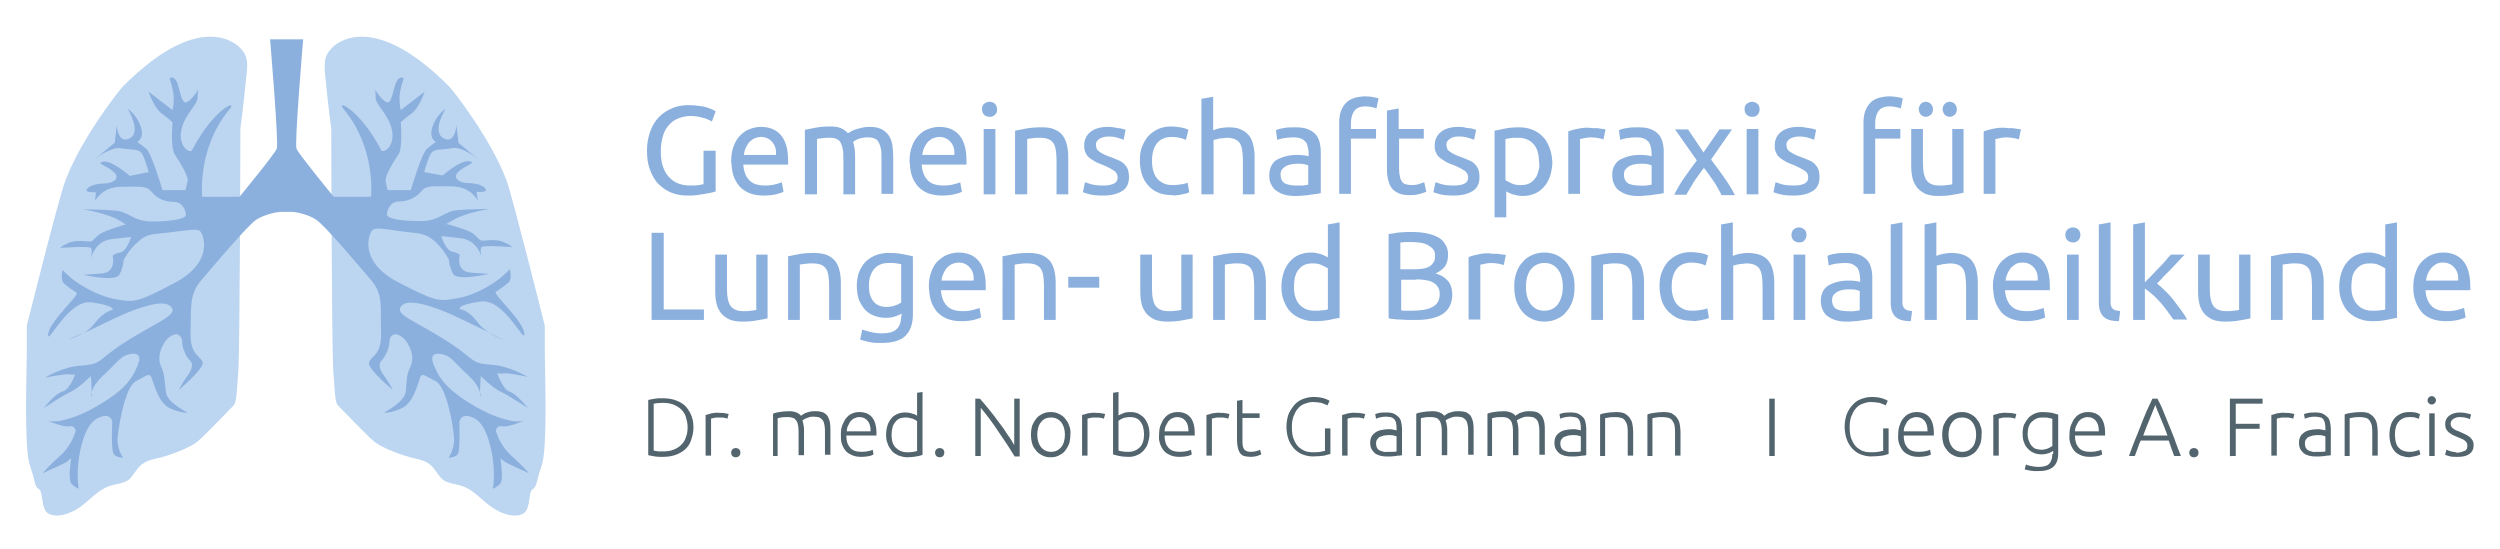 <?xml version="1.0" encoding="utf-8"?>
<!-- Generator: $$$/GeneralStr/196=Adobe Illustrator 27.6.0, SVG Export Plug-In . SVG Version: 6.00 Build 0)  -->
<svg version="1.1" id="Ebene_1" xmlns="http://www.w3.org/2000/svg" xmlns:xlink="http://www.w3.org/1999/xlink" x="0px" y="0px"
	 viewBox="0 0 597 131" style="enable-background:new 0 0 597 131;" xml:space="preserve">
<style type="text/css">
	.st0{clip-path:url(#SVGID_00000106829322351594084340000011714929102355033754_);fill:#52646D;}
	.st1{clip-path:url(#SVGID_00000106829322351594084340000011714929102355033754_);fill:#8BB0DE;}
	.st2{clip-path:url(#SVGID_00000106829322351594084340000011714929102355033754_);fill:#BCD5F0;}
</style>
<g>
	<defs>
		<rect id="SVGID_1_" x="-144" y="-195.3" width="841.9" height="595.3"/>
	</defs>
	<clipPath id="SVGID_00000110448499986121004450000014335915744269368991_">
		<use xlink:href="#SVGID_1_"  style="overflow:visible;"/>
	</clipPath>
	<path style="clip-path:url(#SVGID_00000110448499986121004450000014335915744269368991_);fill:#52646D;" d="M585.8,107.9
		c-0.3-0.1-0.6-0.1-0.8-0.2c-0.2-0.1-0.4-0.1-0.5-0.2c-0.1-0.1-0.2-0.1-0.3-0.1l-0.3,1.2c0.2,0.1,0.5,0.2,0.9,0.3
		c0.5,0.2,1.2,0.2,2.1,0.2c1.2,0,2.1-0.2,2.8-0.7c0.7-0.5,1-1.2,1-2.1c0-0.5-0.1-0.9-0.3-1.2c-0.2-0.3-0.4-0.6-0.7-0.8
		c-0.3-0.2-0.6-0.4-1-0.6c-0.4-0.2-0.7-0.3-1.1-0.5c-0.4-0.2-0.7-0.3-1-0.4c-0.3-0.1-0.5-0.3-0.7-0.4c-0.2-0.2-0.4-0.3-0.5-0.5
		c-0.1-0.2-0.2-0.4-0.2-0.7c0-0.3,0.1-0.5,0.2-0.7c0.1-0.2,0.3-0.3,0.5-0.5c0.2-0.1,0.4-0.2,0.7-0.3c0.3-0.1,0.5-0.1,0.8-0.1
		c0.7,0,1.3,0.1,1.6,0.2c0.4,0.1,0.6,0.2,0.8,0.3l0.3-1.1c-0.2-0.1-0.5-0.2-1-0.3c-0.5-0.1-1-0.2-1.7-0.2c-1.1,0-1.9,0.3-2.6,0.8
		c-0.6,0.5-0.9,1.2-0.9,2c0,0.4,0.1,0.8,0.2,1.1c0.2,0.3,0.4,0.6,0.6,0.8c0.3,0.2,0.6,0.4,0.9,0.6c0.3,0.2,0.7,0.3,1.1,0.5
		c0.5,0.2,0.9,0.4,1.2,0.5c0.3,0.1,0.6,0.3,0.8,0.5c0.2,0.2,0.3,0.3,0.4,0.5c0.1,0.2,0.1,0.4,0.1,0.7c0,0.6-0.2,1-0.7,1.2
		c-0.5,0.2-1.1,0.4-1.8,0.4C586.5,108,586.1,107.9,585.8,107.9 M581.4,94.9c-0.2-0.2-0.4-0.3-0.7-0.3s-0.5,0.1-0.7,0.3
		c-0.2,0.2-0.3,0.4-0.3,0.7c0,0.3,0.1,0.5,0.3,0.7c0.2,0.2,0.4,0.3,0.7,0.3s0.5-0.1,0.7-0.3c0.2-0.2,0.3-0.4,0.3-0.7
		C581.7,95.3,581.6,95.1,581.4,94.9 M581.4,98.7h-1.3v10.2h1.3V98.7z M576.9,108.9c0.5-0.1,0.9-0.3,1.1-0.4l-0.3-1.1
		c-0.2,0.1-0.4,0.2-0.8,0.3c-0.4,0.1-0.8,0.2-1.4,0.2c-0.7,0-1.2-0.1-1.7-0.3c-0.5-0.2-0.8-0.5-1.1-0.8c-0.3-0.4-0.5-0.8-0.6-1.3
		c-0.1-0.5-0.2-1.1-0.2-1.7c0-1.3,0.3-2.4,0.9-3.1c0.6-0.7,1.4-1.1,2.6-1.1c0.6,0,1,0,1.3,0.1c0.3,0.1,0.6,0.2,0.9,0.3l0.3-1.1
		c-0.3-0.1-0.6-0.3-1.1-0.4c-0.5-0.1-1-0.1-1.5-0.1c-0.7,0-1.4,0.1-2,0.4c-0.6,0.3-1.1,0.6-1.5,1.1c-0.4,0.5-0.7,1-0.9,1.7
		c-0.2,0.7-0.3,1.4-0.3,2.2c0,0.8,0.1,1.5,0.3,2.2c0.2,0.7,0.5,1.2,0.9,1.7c0.4,0.5,0.9,0.8,1.5,1.1c0.6,0.2,1.3,0.4,2.1,0.4
		C575.8,109.1,576.4,109,576.9,108.9 M559.8,108.9h1.3v-9c0.1-0.1,0.4-0.1,0.9-0.2c0.4-0.1,1-0.1,1.6-0.1c0.6,0,1,0.1,1.4,0.2
		c0.4,0.1,0.7,0.4,0.9,0.7c0.2,0.3,0.4,0.7,0.5,1.2c0.1,0.5,0.1,1.1,0.1,1.8v5.3h1.3v-5.7c0-0.7-0.1-1.3-0.2-1.9s-0.4-1.1-0.7-1.5
		c-0.3-0.4-0.7-0.7-1.2-1c-0.5-0.2-1.2-0.3-1.9-0.3c-0.9,0-1.7,0.1-2.4,0.2c-0.6,0.1-1.2,0.2-1.5,0.4V108.9z M551.2,98.6
		c-0.5,0.1-0.8,0.2-1,0.3l0.2,1.1c0.2-0.1,0.4-0.2,0.8-0.3c0.4-0.1,0.9-0.2,1.7-0.2c0.5,0,0.9,0.1,1.3,0.2s0.6,0.4,0.7,0.6
		c0.2,0.3,0.3,0.6,0.3,0.9c0.1,0.3,0.1,0.7,0.1,1v0.6c-0.1,0-0.1-0.1-0.3-0.1c-0.1,0-0.3-0.1-0.5-0.1c-0.2,0-0.4-0.1-0.6-0.1
		c-0.2,0-0.4,0-0.6,0c-0.6,0-1.2,0.1-1.7,0.2c-0.5,0.1-1,0.3-1.4,0.6c-0.4,0.3-0.7,0.6-0.9,1c-0.2,0.4-0.3,0.9-0.3,1.4
		c0,0.6,0.1,1.1,0.3,1.5c0.2,0.4,0.5,0.7,0.8,1c0.3,0.3,0.7,0.4,1.2,0.6c0.5,0.1,0.9,0.2,1.5,0.2c0.4,0,0.8,0,1.2,0s0.8-0.1,1.1-0.1
		c0.3-0.1,0.6-0.1,0.9-0.1c0.2,0,0.4-0.1,0.6-0.1v-6.4c0-0.5-0.1-1-0.2-1.5c-0.1-0.5-0.3-0.9-0.6-1.2c-0.3-0.3-0.7-0.6-1.1-0.8
		c-0.5-0.2-1-0.3-1.7-0.3C552.2,98.5,551.7,98.5,551.2,98.6 M551.9,107.8c-0.3-0.1-0.6-0.2-0.8-0.3c-0.2-0.2-0.4-0.4-0.5-0.6
		s-0.2-0.6-0.2-1c0-0.4,0.1-0.8,0.3-1c0.2-0.3,0.4-0.5,0.7-0.6c0.3-0.1,0.6-0.2,0.9-0.3c0.3,0,0.7-0.1,1-0.1c0.6,0,1,0,1.3,0.1
		c0.3,0.1,0.5,0.1,0.7,0.2v3.6c-0.3,0.1-0.6,0.1-1,0.1c-0.4,0-0.8,0-1.3,0C552.6,108,552.2,107.9,551.9,107.8 M543.8,98.7
		c-0.6,0.2-1,0.3-1.4,0.4v9.7h1.3V100c0.1-0.1,0.3-0.1,0.7-0.2c0.3-0.1,0.8-0.1,1.3-0.1c0.5,0,1,0,1.3,0.1c0.3,0.1,0.5,0.1,0.6,0.2
		l0.3-1.1c-0.1-0.1-0.4-0.1-0.8-0.2c-0.4-0.1-0.8-0.1-1.2-0.1C545.1,98.5,544.4,98.6,543.8,98.7 M533.9,108.9v-6.5h5.7v-1.2h-5.7
		v-4.8h6.4v-1.2h-7.8v13.7H533.9z M524.7,107.3c-0.2-0.2-0.5-0.3-0.8-0.3c-0.3,0-0.6,0.1-0.8,0.3c-0.2,0.2-0.3,0.5-0.3,0.8
		c0,0.3,0.1,0.6,0.3,0.8c0.2,0.2,0.5,0.3,0.8,0.3c0.3,0,0.6-0.1,0.8-0.3c0.2-0.2,0.3-0.5,0.3-0.8C525,107.7,524.9,107.5,524.7,107.3
		 M516.1,100.2c0.5,1.2,1,2.4,1.5,3.8h-5.8c0.5-1.4,1-2.6,1.5-3.8c0.5-1.2,0.9-2.3,1.4-3.5C515.1,97.9,515.6,99,516.1,100.2
		 M520.8,108.9c-0.5-1.4-1.1-2.7-1.5-4c-0.5-1.2-0.9-2.4-1.4-3.5c-0.4-1.1-0.9-2.1-1.3-3.2s-0.9-2-1.4-3h-1.2c-0.5,1-0.9,2-1.4,3
		c-0.4,1-0.9,2.1-1.3,3.2c-0.4,1.1-0.9,2.3-1.4,3.5c-0.5,1.2-1,2.6-1.5,4h1.4c0.2-0.7,0.5-1.3,0.7-1.9s0.4-1.2,0.7-1.8h6.7
		c0.2,0.6,0.4,1.2,0.6,1.8s0.5,1.3,0.7,1.9H520.8z M495.5,103c0-0.4,0.1-0.9,0.3-1.3s0.4-0.8,0.6-1.1c0.3-0.3,0.6-0.6,0.9-0.7
		c0.4-0.2,0.8-0.3,1.2-0.3c0.9,0,1.5,0.3,2,0.9c0.5,0.6,0.7,1.4,0.7,2.5H495.5z M494.4,105.9c0.2,0.6,0.5,1.2,0.9,1.7
		s0.9,0.8,1.6,1.1c0.6,0.3,1.4,0.4,2.3,0.4c0.7,0,1.3-0.1,1.8-0.2c0.5-0.1,0.9-0.3,1-0.4l-0.2-1.1c-0.2,0.1-0.5,0.2-0.9,0.3
		c-0.4,0.1-1,0.2-1.7,0.2c-1.3,0-2.2-0.3-2.8-1c-0.6-0.7-0.9-1.6-0.9-2.9h7.2c0-0.1,0-0.2,0-0.3c0-0.1,0-0.2,0-0.3
		c0-1.7-0.4-3-1.1-3.8c-0.7-0.8-1.7-1.2-3-1.2c-0.6,0-1.1,0.1-1.6,0.3c-0.5,0.2-1,0.5-1.4,1c-0.4,0.4-0.7,1-1,1.7
		c-0.3,0.7-0.4,1.4-0.4,2.3C494.1,104.6,494.2,105.3,494.4,105.9 M490.1,106.5c-0.3,0.2-0.6,0.4-1.1,0.6c-0.5,0.2-1,0.3-1.6,0.3
		c-0.4,0-0.8-0.1-1.2-0.2c-0.4-0.1-0.7-0.4-1-0.7c-0.3-0.3-0.5-0.7-0.7-1.2c-0.2-0.5-0.3-1.1-0.3-1.7c0-0.6,0.1-1.1,0.2-1.6
		c0.2-0.5,0.4-0.9,0.7-1.2c0.3-0.3,0.7-0.6,1.1-0.8c0.4-0.2,0.9-0.3,1.5-0.3c0.7,0,1.2,0,1.5,0.1c0.4,0.1,0.6,0.1,0.9,0.2V106.5z
		 M490.1,108.4c0,1.1-0.3,1.9-0.8,2.4c-0.5,0.5-1.4,0.7-2.6,0.7c-0.6,0-1.1-0.1-1.6-0.2c-0.5-0.1-1-0.2-1.3-0.4l-0.3,1.2
		c0.4,0.1,0.8,0.2,1.4,0.3c0.5,0.1,1.1,0.1,1.8,0.1c1.6,0,2.8-0.3,3.6-1c0.8-0.7,1.2-1.7,1.2-3.3V99c-0.4-0.1-0.8-0.2-1.4-0.4
		c-0.6-0.1-1.3-0.2-2.3-0.2c-0.7,0-1.4,0.1-2,0.4c-0.6,0.3-1.1,0.6-1.5,1.1c-0.4,0.5-0.7,1-1,1.6c-0.2,0.6-0.3,1.3-0.3,2
		c0,0.9,0.1,1.7,0.4,2.3c0.2,0.6,0.6,1.1,1,1.5c0.4,0.4,0.9,0.7,1.4,0.9s1.1,0.3,1.7,0.3c0.4,0,0.7,0,1-0.1c0.3-0.1,0.6-0.1,0.8-0.2
		c0.2-0.1,0.4-0.2,0.6-0.3c0.2-0.1,0.3-0.2,0.4-0.2V108.4z M477.4,98.7c-0.6,0.2-1,0.3-1.4,0.4v9.7h1.3V100c0.1-0.1,0.3-0.1,0.7-0.2
		c0.3-0.1,0.8-0.1,1.3-0.1c0.5,0,0.9,0,1.3,0.1c0.3,0.1,0.5,0.1,0.6,0.2l0.3-1.1c-0.1-0.1-0.4-0.1-0.8-0.2c-0.4-0.1-0.8-0.1-1.2-0.1
		C478.7,98.5,478,98.6,477.4,98.7 M471,106.8c-0.6,0.7-1.4,1.1-2.4,1.1c-1,0-1.8-0.4-2.4-1.1c-0.6-0.8-0.9-1.8-0.9-3s0.3-2.3,0.9-3
		c0.6-0.8,1.4-1.1,2.4-1.1c1,0,1.8,0.4,2.4,1.1c0.6,0.8,0.9,1.8,0.9,3S471.6,106.1,471,106.8 M472.9,101.6c-0.2-0.7-0.6-1.2-1-1.7
		c-0.4-0.5-0.9-0.8-1.5-1.1c-0.6-0.3-1.2-0.4-1.9-0.4c-0.7,0-1.3,0.1-1.9,0.4c-0.6,0.3-1.1,0.6-1.5,1.1c-0.4,0.5-0.7,1-1,1.7
		c-0.2,0.7-0.3,1.4-0.3,2.2c0,0.8,0.1,1.5,0.3,2.2c0.2,0.7,0.6,1.2,1,1.7c0.4,0.5,0.9,0.8,1.5,1.1c0.6,0.3,1.2,0.4,1.9,0.4
		c0.7,0,1.3-0.1,1.9-0.4c0.6-0.3,1.1-0.6,1.5-1.1c0.4-0.5,0.7-1,1-1.7c0.2-0.7,0.3-1.4,0.3-2.2C473.3,103,473.2,102.3,472.9,101.6
		 M454.6,103c0-0.4,0.1-0.9,0.3-1.3c0.2-0.4,0.4-0.8,0.6-1.1c0.3-0.3,0.6-0.6,0.9-0.7c0.4-0.2,0.8-0.3,1.2-0.3c0.9,0,1.5,0.3,2,0.9
		c0.5,0.6,0.7,1.4,0.7,2.5H454.6z M453.5,105.9c0.2,0.6,0.5,1.2,0.9,1.7c0.4,0.5,0.9,0.8,1.6,1.1c0.6,0.3,1.4,0.4,2.3,0.4
		c0.7,0,1.3-0.1,1.8-0.2c0.5-0.1,0.9-0.3,1-0.4l-0.2-1.1c-0.2,0.1-0.5,0.2-0.9,0.3c-0.4,0.1-1,0.2-1.7,0.2c-1.3,0-2.2-0.3-2.8-1
		c-0.6-0.7-0.9-1.6-0.9-2.9h7.2c0-0.1,0-0.2,0-0.3c0-0.1,0-0.2,0-0.3c0-1.7-0.4-3-1.1-3.8c-0.7-0.8-1.7-1.2-3-1.2
		c-0.6,0-1.1,0.1-1.6,0.3c-0.5,0.2-1,0.5-1.4,1c-0.4,0.4-0.8,1-1,1.7c-0.3,0.7-0.4,1.4-0.4,2.3C453.2,104.6,453.3,105.3,453.5,105.9
		 M449.4,107.7c-0.2,0.1-0.5,0.1-0.9,0.2c-0.5,0.1-1,0.1-1.7,0.1c-0.8,0-1.6-0.1-2.2-0.4s-1.2-0.7-1.6-1.2c-0.4-0.5-0.7-1.1-1-1.9
		c-0.2-0.7-0.3-1.5-0.3-2.5c0-1,0.1-1.8,0.4-2.6c0.3-0.7,0.6-1.4,1.1-1.9c0.4-0.5,1-0.9,1.6-1.1c0.6-0.2,1.2-0.4,1.9-0.4
		c0.7,0,1.4,0.1,2.1,0.2c0.6,0.2,1.1,0.4,1.5,0.6l0.5-1.1c-0.3-0.2-0.8-0.4-1.4-0.6c-0.7-0.2-1.5-0.3-2.5-0.3
		c-0.9,0-1.7,0.2-2.5,0.5c-0.8,0.3-1.5,0.8-2,1.4c-0.6,0.6-1,1.3-1.4,2.2c-0.3,0.9-0.5,1.9-0.5,3c0,1.1,0.2,2.2,0.5,3
		c0.3,0.9,0.8,1.6,1.3,2.2c0.6,0.6,1.2,1.1,2,1.4c0.8,0.3,1.6,0.5,2.5,0.5c1.1,0,2-0.1,2.7-0.2s1.2-0.3,1.5-0.4v-6.1h-1.3V107.7z
		 M422.5,108.9h1.3V95.2h-1.3V108.9z M393.3,108.9h1.3v-9c0.1-0.1,0.4-0.1,0.9-0.2c0.4-0.1,1-0.1,1.6-0.1c0.6,0,1,0.1,1.4,0.2
		c0.4,0.1,0.7,0.4,0.9,0.7c0.2,0.3,0.4,0.7,0.5,1.2c0.1,0.5,0.1,1.1,0.1,1.8v5.3h1.3v-5.7c0-0.7-0.1-1.3-0.2-1.9
		c-0.1-0.6-0.4-1.1-0.7-1.5c-0.3-0.4-0.7-0.7-1.2-1c-0.5-0.2-1.2-0.3-1.9-0.3c-0.9,0-1.7,0.1-2.4,0.2c-0.6,0.1-1.2,0.2-1.5,0.4
		V108.9z M382,108.9h1.3v-9c0.1-0.1,0.4-0.1,0.9-0.2c0.4-0.1,1-0.1,1.6-0.1c0.6,0,1,0.1,1.4,0.2c0.4,0.1,0.7,0.4,0.9,0.7
		c0.2,0.3,0.4,0.7,0.5,1.2c0.1,0.5,0.1,1.1,0.1,1.8v5.3h1.3v-5.7c0-0.7-0.1-1.3-0.2-1.9c-0.1-0.6-0.4-1.1-0.7-1.5
		c-0.3-0.4-0.7-0.7-1.2-1c-0.5-0.2-1.2-0.3-1.9-0.3c-0.9,0-1.7,0.1-2.4,0.2c-0.6,0.1-1.2,0.2-1.5,0.4V108.9z M373.4,98.6
		c-0.5,0.1-0.8,0.2-1,0.3l0.2,1.1c0.2-0.1,0.4-0.2,0.8-0.3c0.4-0.1,0.9-0.2,1.7-0.2c0.5,0,0.9,0.1,1.3,0.2s0.6,0.4,0.7,0.6
		c0.2,0.3,0.3,0.6,0.3,0.9c0.1,0.3,0.1,0.7,0.1,1v0.6c-0.1,0-0.1-0.1-0.3-0.1c-0.1,0-0.3-0.1-0.5-0.1c-0.2,0-0.4-0.1-0.6-0.1
		c-0.2,0-0.4,0-0.6,0c-0.6,0-1.2,0.1-1.7,0.2c-0.5,0.1-1,0.3-1.4,0.6s-0.7,0.6-0.9,1c-0.2,0.4-0.3,0.9-0.3,1.4
		c0,0.6,0.1,1.1,0.3,1.5c0.2,0.4,0.5,0.7,0.8,1c0.3,0.3,0.7,0.4,1.2,0.6c0.5,0.1,0.9,0.2,1.5,0.2c0.4,0,0.8,0,1.2,0s0.8-0.1,1.1-0.1
		c0.3-0.1,0.6-0.1,0.9-0.1c0.2,0,0.4-0.1,0.6-0.1v-6.4c0-0.5-0.1-1-0.2-1.5c-0.1-0.5-0.3-0.9-0.6-1.2s-0.7-0.6-1.1-0.8
		c-0.5-0.2-1-0.3-1.7-0.3C374.4,98.5,373.9,98.5,373.4,98.6 M374.1,107.8c-0.3-0.1-0.6-0.2-0.8-0.3c-0.2-0.2-0.4-0.4-0.5-0.6
		s-0.2-0.6-0.2-1c0-0.4,0.1-0.8,0.3-1c0.2-0.3,0.4-0.5,0.7-0.6c0.3-0.1,0.6-0.2,0.9-0.3c0.3,0,0.7-0.1,1-0.1c0.6,0,1,0,1.3,0.1
		c0.3,0.1,0.5,0.1,0.7,0.2v3.6c-0.3,0.1-0.6,0.1-1,0.1c-0.4,0-0.8,0-1.3,0C374.8,108,374.4,107.9,374.1,107.8 M355,108.9h1.3v-9
		c0.1-0.1,0.4-0.1,0.8-0.2c0.4-0.1,1-0.1,1.6-0.1c0.6,0,1,0.1,1.3,0.2c0.3,0.2,0.6,0.4,0.8,0.7c0.2,0.3,0.3,0.7,0.4,1.2
		c0.1,0.5,0.1,1.1,0.1,1.7v5.3h1.3v-5.8c0-0.5,0-0.9-0.1-1.3c-0.1-0.4-0.1-0.8-0.3-1.2c0.1-0.1,0.2-0.1,0.3-0.2
		c0.2-0.1,0.3-0.2,0.6-0.3c0.2-0.1,0.5-0.2,0.8-0.3s0.7-0.1,1.1-0.1c0.5,0,1,0.1,1.3,0.2c0.3,0.2,0.6,0.4,0.8,0.7
		c0.2,0.3,0.3,0.7,0.4,1.2c0.1,0.5,0.1,1.1,0.1,1.7v5.3h1.3v-5.7c0-0.7,0-1.3-0.1-1.9c-0.1-0.6-0.3-1.1-0.5-1.5
		c-0.3-0.4-0.6-0.7-1.1-1c-0.5-0.2-1.1-0.3-1.9-0.3c-0.5,0-0.9,0-1.3,0.1c-0.4,0.1-0.7,0.2-1,0.3c-0.3,0.1-0.5,0.3-0.7,0.4
		c-0.2,0.1-0.3,0.2-0.4,0.3c-0.6-0.7-1.5-1.1-2.8-1.1c-1,0-1.8,0.1-2.4,0.2c-0.6,0.1-1.1,0.2-1.5,0.4V108.9z M338,108.9h1.3v-9
		c0.1-0.1,0.4-0.1,0.8-0.2c0.4-0.1,0.9-0.1,1.6-0.1c0.6,0,1,0.1,1.3,0.2s0.6,0.4,0.8,0.7c0.2,0.3,0.3,0.7,0.4,1.2
		c0.1,0.5,0.1,1.1,0.1,1.7v5.3h1.3v-5.8c0-0.5,0-0.9-0.1-1.3c-0.1-0.4-0.1-0.8-0.3-1.2c0.1-0.1,0.2-0.1,0.3-0.2
		c0.2-0.1,0.3-0.2,0.6-0.3c0.2-0.1,0.5-0.2,0.8-0.3c0.3-0.1,0.7-0.1,1.1-0.1c0.5,0,1,0.1,1.3,0.2c0.3,0.2,0.6,0.4,0.8,0.7
		c0.2,0.3,0.3,0.7,0.4,1.2c0.1,0.5,0.1,1.1,0.1,1.7v5.3h1.3v-5.7c0-0.7,0-1.3-0.1-1.9c-0.1-0.6-0.3-1.1-0.5-1.5s-0.6-0.7-1.1-1
		c-0.5-0.2-1.1-0.3-1.9-0.3c-0.5,0-0.9,0-1.3,0.1c-0.4,0.1-0.7,0.2-1,0.3c-0.3,0.1-0.5,0.3-0.7,0.4c-0.2,0.1-0.3,0.2-0.4,0.3
		c-0.6-0.7-1.5-1.1-2.8-1.1c-1,0-1.8,0.1-2.4,0.2c-0.6,0.1-1.1,0.2-1.5,0.4V108.9z M329.4,98.6c-0.5,0.1-0.8,0.2-1,0.3l0.2,1.1
		c0.2-0.1,0.4-0.2,0.8-0.3c0.4-0.1,0.9-0.2,1.7-0.2c0.5,0,0.9,0.1,1.3,0.2c0.3,0.2,0.6,0.4,0.7,0.6c0.2,0.3,0.3,0.6,0.3,0.9
		c0.1,0.3,0.1,0.7,0.1,1v0.6c-0.1,0-0.1-0.1-0.3-0.1c-0.1,0-0.3-0.1-0.5-0.1c-0.2,0-0.4-0.1-0.6-0.1c-0.2,0-0.4,0-0.6,0
		c-0.6,0-1.2,0.1-1.7,0.2c-0.5,0.1-1,0.3-1.4,0.6c-0.4,0.3-0.7,0.6-0.9,1c-0.2,0.4-0.3,0.9-0.3,1.4c0,0.6,0.1,1.1,0.3,1.5
		c0.2,0.4,0.5,0.7,0.8,1c0.3,0.3,0.7,0.4,1.2,0.6c0.5,0.1,0.9,0.2,1.5,0.2c0.4,0,0.8,0,1.2,0s0.8-0.1,1.1-0.1
		c0.3-0.1,0.6-0.1,0.9-0.1c0.2,0,0.4-0.1,0.6-0.1v-6.4c0-0.5-0.1-1-0.2-1.5s-0.3-0.9-0.6-1.2s-0.7-0.6-1.1-0.8
		c-0.5-0.2-1-0.3-1.7-0.3C330.4,98.5,329.8,98.5,329.4,98.6 M330.1,107.8c-0.3-0.1-0.6-0.2-0.8-0.3c-0.2-0.2-0.4-0.4-0.5-0.6
		s-0.2-0.6-0.2-1c0-0.4,0.1-0.8,0.3-1c0.2-0.3,0.4-0.5,0.7-0.6c0.3-0.1,0.6-0.2,0.9-0.3c0.3,0,0.7-0.1,1-0.1c0.6,0,1,0,1.3,0.1
		c0.3,0.1,0.5,0.1,0.7,0.2v3.6c-0.3,0.1-0.6,0.1-1,0.1c-0.4,0-0.8,0-1.3,0C330.8,108,330.4,107.9,330.1,107.8 M321.9,98.7
		c-0.6,0.2-1,0.3-1.4,0.4v9.7h1.3V100c0.1-0.1,0.3-0.1,0.7-0.2c0.3-0.1,0.8-0.1,1.3-0.1c0.5,0,0.9,0,1.3,0.1
		c0.3,0.1,0.5,0.1,0.6,0.2l0.3-1.1c-0.1-0.1-0.4-0.1-0.8-0.2c-0.4-0.1-0.8-0.1-1.2-0.1C323.2,98.5,322.5,98.6,321.9,98.7
		 M316.2,107.7c-0.2,0.1-0.5,0.1-0.9,0.2c-0.5,0.1-1,0.1-1.7,0.1c-0.8,0-1.6-0.1-2.2-0.4c-0.6-0.3-1.2-0.7-1.6-1.2
		c-0.4-0.5-0.7-1.1-1-1.9c-0.2-0.7-0.3-1.5-0.3-2.5c0-1,0.1-1.8,0.4-2.6c0.3-0.7,0.6-1.4,1.1-1.9c0.4-0.5,1-0.9,1.6-1.1
		c0.6-0.2,1.2-0.4,1.9-0.4c0.7,0,1.4,0.1,2,0.2c0.6,0.2,1.1,0.4,1.5,0.6l0.5-1.1c-0.3-0.2-0.8-0.4-1.4-0.6c-0.7-0.2-1.5-0.3-2.5-0.3
		c-0.9,0-1.7,0.2-2.5,0.5c-0.8,0.3-1.5,0.8-2,1.4s-1,1.3-1.4,2.2c-0.3,0.9-0.5,1.9-0.5,3c0,1.1,0.2,2.2,0.5,3
		c0.3,0.9,0.8,1.6,1.3,2.2c0.6,0.6,1.2,1.1,2,1.4c0.8,0.3,1.6,0.5,2.5,0.5c1.1,0,2-0.1,2.7-0.2c0.7-0.2,1.2-0.3,1.5-0.4v-6.1h-1.3
		V107.7z M296.7,95.5l-1.3,0.2v9.4c0,0.7,0.1,1.3,0.2,1.8c0.1,0.5,0.3,0.9,0.5,1.3c0.3,0.3,0.6,0.6,1,0.7s1,0.2,1.6,0.2
		c0.5,0,1-0.1,1.5-0.2c0.5-0.2,0.8-0.3,1-0.4l-0.3-1.1c-0.2,0.1-0.4,0.2-0.8,0.3c-0.3,0.1-0.8,0.2-1.3,0.2c-0.3,0-0.6,0-0.9-0.1
		c-0.3-0.1-0.5-0.2-0.7-0.4c-0.2-0.2-0.3-0.5-0.4-0.8c-0.1-0.4-0.1-0.8-0.1-1.4v-5.4h4.1v-1.1h-4.1V95.5z M289.5,98.7
		c-0.6,0.2-1,0.3-1.4,0.4v9.7h1.3V100c0.1-0.1,0.3-0.1,0.7-0.2c0.3-0.1,0.8-0.1,1.3-0.1c0.5,0,0.9,0,1.3,0.1
		c0.3,0.1,0.5,0.1,0.6,0.2l0.3-1.1c-0.1-0.1-0.4-0.1-0.8-0.2c-0.4-0.1-0.8-0.1-1.2-0.1C290.8,98.5,290.1,98.6,289.5,98.7 M278.1,103
		c0-0.4,0.1-0.9,0.3-1.3s0.4-0.8,0.6-1.1c0.3-0.3,0.6-0.6,0.9-0.7c0.4-0.2,0.8-0.3,1.2-0.3c0.9,0,1.5,0.3,2,0.9
		c0.5,0.6,0.7,1.4,0.7,2.5H278.1z M277,105.9c0.2,0.6,0.5,1.2,0.9,1.7c0.4,0.5,0.9,0.8,1.6,1.1c0.6,0.3,1.4,0.4,2.3,0.4
		c0.7,0,1.3-0.1,1.8-0.2c0.5-0.1,0.9-0.3,1-0.4l-0.2-1.1c-0.2,0.1-0.5,0.2-0.9,0.3c-0.4,0.1-1,0.2-1.7,0.2c-1.3,0-2.2-0.3-2.8-1
		c-0.6-0.7-0.9-1.6-0.9-2.9h7.2c0-0.1,0-0.2,0-0.3c0-0.1,0-0.2,0-0.3c0-1.7-0.4-3-1.1-3.8c-0.7-0.8-1.7-1.2-3-1.2
		c-0.6,0-1.1,0.1-1.6,0.3c-0.5,0.2-1,0.5-1.4,1c-0.4,0.4-0.7,1-1,1.7c-0.3,0.7-0.4,1.4-0.4,2.3C276.7,104.6,276.8,105.3,277,105.9
		 M267.1,100.5c0.1-0.1,0.3-0.2,0.4-0.3c0.2-0.1,0.4-0.2,0.6-0.3c0.2-0.1,0.5-0.2,0.8-0.2c0.3-0.1,0.6-0.1,0.9-0.1
		c0.6,0,1.2,0.1,1.6,0.3c0.4,0.2,0.8,0.5,1,0.9c0.3,0.4,0.5,0.8,0.6,1.3c0.1,0.5,0.2,1,0.2,1.6c0,1.3-0.3,2.4-1,3.1
		c-0.7,0.7-1.6,1.1-2.7,1.1c-0.6,0-1.1,0-1.5-0.1c-0.4-0.1-0.7-0.1-0.9-0.2V100.5z M267.1,93.6l-1.3,0.2v14.7
		c0.4,0.1,0.9,0.3,1.5,0.4c0.6,0.1,1.3,0.2,2.2,0.2c0.7,0,1.4-0.1,2-0.4c0.6-0.2,1.1-0.6,1.6-1.1c0.4-0.5,0.8-1,1-1.7
		c0.2-0.7,0.4-1.4,0.4-2.2c0-0.8-0.1-1.5-0.3-2.1c-0.2-0.6-0.5-1.2-0.9-1.7c-0.4-0.5-0.9-0.8-1.4-1.1c-0.6-0.3-1.2-0.4-2-0.4
		c-0.7,0-1.3,0.1-1.7,0.3c-0.5,0.2-0.9,0.4-1.1,0.5V93.6z M259.8,98.7c-0.6,0.2-1,0.3-1.4,0.4v9.7h1.3V100c0.1-0.1,0.3-0.1,0.7-0.2
		c0.3-0.1,0.8-0.1,1.3-0.1c0.5,0,0.9,0,1.3,0.1c0.3,0.1,0.5,0.1,0.6,0.2l0.3-1.1c-0.1-0.1-0.4-0.1-0.8-0.2c-0.4-0.1-0.8-0.1-1.2-0.1
		C261.1,98.5,260.4,98.6,259.8,98.7 M253.4,106.8c-0.6,0.7-1.4,1.1-2.4,1.1c-1,0-1.8-0.4-2.4-1.1c-0.6-0.8-0.9-1.8-0.9-3
		s0.3-2.3,0.9-3c0.6-0.8,1.4-1.1,2.4-1.1c1,0,1.8,0.4,2.4,1.1c0.6,0.8,0.9,1.8,0.9,3S254,106.1,253.4,106.8 M255.3,101.6
		c-0.2-0.7-0.6-1.2-1-1.7c-0.4-0.5-0.9-0.8-1.5-1.1c-0.6-0.3-1.2-0.4-1.9-0.4c-0.7,0-1.3,0.1-1.9,0.4c-0.6,0.3-1.1,0.6-1.5,1.1
		c-0.4,0.5-0.7,1-1,1.7c-0.2,0.7-0.3,1.4-0.3,2.2c0,0.8,0.1,1.5,0.3,2.2c0.2,0.7,0.6,1.2,1,1.7c0.4,0.5,0.9,0.8,1.5,1.1
		c0.6,0.3,1.2,0.4,1.9,0.4c0.7,0,1.3-0.1,1.9-0.4c0.6-0.3,1.1-0.6,1.5-1.1c0.4-0.5,0.7-1,1-1.7c0.2-0.7,0.3-1.4,0.3-2.2
		C255.7,103,255.6,102.3,255.3,101.6 M243.5,108.9V95.2h-1.3v11.1c-0.4-0.7-0.9-1.6-1.6-2.5c-0.6-1-1.3-2-2.1-3c-0.7-1-1.5-2-2.3-3
		c-0.8-1-1.5-1.8-2.2-2.6h-1.1v13.7h1.3V97.4c0.4,0.4,0.8,1,1.3,1.6c0.5,0.6,1,1.3,1.5,2c0.5,0.7,1,1.4,1.5,2.2
		c0.5,0.7,1,1.5,1.5,2.2c0.5,0.7,0.9,1.4,1.3,2s0.7,1.2,1,1.6H243.5z M225.2,107.3c-0.2-0.2-0.5-0.3-0.8-0.3c-0.3,0-0.6,0.1-0.8,0.3
		c-0.2,0.2-0.3,0.5-0.3,0.8c0,0.3,0.1,0.6,0.3,0.8c0.2,0.2,0.5,0.3,0.8,0.3c0.3,0,0.6-0.1,0.8-0.3c0.2-0.2,0.3-0.5,0.3-0.8
		C225.5,107.7,225.4,107.5,225.2,107.3 M219,107.7c-0.2,0.1-0.5,0.1-0.9,0.2c-0.4,0.1-0.9,0.1-1.5,0.1c-1.1,0-2-0.4-2.7-1.1
		s-1-1.7-1-3.1c0-0.6,0.1-1.1,0.2-1.6c0.1-0.5,0.3-0.9,0.6-1.3c0.3-0.4,0.6-0.7,1-0.9s1-0.3,1.6-0.3c0.3,0,0.6,0,0.9,0.1
		c0.3,0.1,0.5,0.1,0.8,0.2c0.2,0.1,0.4,0.2,0.6,0.3c0.2,0.1,0.3,0.2,0.4,0.3V107.7z M220.3,93.6l-1.3,0.2v5.5
		c-0.2-0.2-0.6-0.4-1.1-0.5c-0.5-0.2-1.1-0.3-1.7-0.3c-0.7,0-1.4,0.1-2,0.4c-0.6,0.3-1.1,0.6-1.4,1.1c-0.4,0.5-0.7,1-0.9,1.7
		c-0.2,0.7-0.3,1.4-0.3,2.1c0,0.8,0.1,1.6,0.4,2.2c0.2,0.7,0.6,1.2,1,1.7c0.4,0.5,1,0.8,1.6,1.1c0.6,0.2,1.3,0.4,2,0.4
		c0.9,0,1.7-0.1,2.2-0.2c0.6-0.1,1.1-0.2,1.5-0.4V93.6z M202.2,103c0-0.4,0.1-0.9,0.3-1.3c0.2-0.4,0.4-0.8,0.6-1.1
		c0.3-0.3,0.6-0.6,0.9-0.7c0.4-0.2,0.8-0.3,1.2-0.3c0.9,0,1.5,0.3,2,0.9c0.5,0.6,0.7,1.4,0.7,2.5H202.2z M201,105.9
		c0.2,0.6,0.5,1.2,0.9,1.7c0.4,0.5,0.9,0.8,1.6,1.1c0.6,0.3,1.4,0.4,2.3,0.4c0.7,0,1.3-0.1,1.8-0.2c0.5-0.1,0.9-0.3,1-0.4l-0.2-1.1
		c-0.2,0.1-0.5,0.2-0.9,0.3c-0.4,0.1-1,0.2-1.7,0.2c-1.3,0-2.2-0.3-2.8-1c-0.6-0.7-0.9-1.6-0.9-2.9h7.2c0-0.1,0-0.2,0-0.3
		c0-0.1,0-0.2,0-0.3c0-1.7-0.4-3-1.1-3.8c-0.7-0.8-1.7-1.2-3-1.2c-0.6,0-1.1,0.1-1.6,0.3c-0.5,0.2-1,0.5-1.4,1c-0.4,0.4-0.7,1-1,1.7
		c-0.3,0.7-0.4,1.4-0.4,2.3C200.8,104.6,200.8,105.3,201,105.9 M184.4,108.9h1.3v-9c0.1-0.1,0.4-0.1,0.8-0.2
		c0.4-0.1,0.9-0.1,1.6-0.1c0.6,0,1,0.1,1.3,0.2s0.6,0.4,0.8,0.7c0.2,0.3,0.3,0.7,0.4,1.2c0.1,0.5,0.1,1.1,0.1,1.7v5.3h1.3v-5.8
		c0-0.5,0-0.9-0.1-1.3c-0.1-0.4-0.1-0.8-0.3-1.2c0.1-0.1,0.2-0.1,0.3-0.2c0.2-0.1,0.3-0.2,0.6-0.3c0.2-0.1,0.5-0.2,0.8-0.3
		c0.3-0.1,0.7-0.1,1.1-0.1c0.5,0,1,0.1,1.3,0.2c0.3,0.2,0.6,0.4,0.8,0.7c0.2,0.3,0.3,0.7,0.4,1.2c0.1,0.5,0.1,1.1,0.1,1.7v5.3h1.3
		v-5.7c0-0.7,0-1.3-0.1-1.9c-0.1-0.6-0.3-1.1-0.5-1.5s-0.6-0.7-1.1-1c-0.5-0.2-1.1-0.3-1.9-0.3c-0.5,0-0.9,0-1.3,0.1
		c-0.4,0.1-0.7,0.2-1,0.3c-0.3,0.1-0.5,0.3-0.7,0.4c-0.2,0.1-0.3,0.2-0.4,0.3c-0.6-0.7-1.5-1.1-2.8-1.1c-1,0-1.8,0.1-2.4,0.2
		c-0.6,0.1-1.1,0.2-1.5,0.4V108.9z M176.5,107.3c-0.2-0.2-0.5-0.3-0.8-0.3c-0.3,0-0.6,0.1-0.8,0.3c-0.2,0.2-0.3,0.5-0.3,0.8
		c0,0.3,0.1,0.6,0.3,0.8c0.2,0.2,0.5,0.3,0.8,0.3c0.3,0,0.6-0.1,0.8-0.3c0.2-0.2,0.3-0.5,0.3-0.8
		C176.8,107.7,176.7,107.5,176.5,107.3 M169.9,98.7c-0.6,0.2-1,0.3-1.4,0.4v9.7h1.3V100c0.1-0.1,0.3-0.1,0.7-0.2
		c0.3-0.1,0.8-0.1,1.3-0.1c0.5,0,1,0,1.3,0.1c0.3,0.1,0.5,0.1,0.6,0.2l0.3-1.1c-0.1-0.1-0.4-0.1-0.8-0.2c-0.4-0.1-0.8-0.1-1.2-0.1
		C171.1,98.5,170.4,98.6,169.9,98.7 M156.1,96.4c0.1,0,0.3,0,0.6-0.1c0.3,0,0.8-0.1,1.5-0.1c1,0,1.8,0.1,2.6,0.4
		c0.7,0.3,1.4,0.7,1.9,1.2c0.5,0.5,0.9,1.1,1.1,1.8c0.2,0.7,0.4,1.5,0.4,2.4c0,0.9-0.1,1.7-0.4,2.4c-0.2,0.7-0.6,1.3-1.1,1.8
		c-0.5,0.5-1.1,0.9-1.9,1.2c-0.7,0.3-1.6,0.4-2.6,0.4c-0.7,0-1.2,0-1.5-0.1c-0.3,0-0.5-0.1-0.6-0.1V96.4z M165,99
		c-0.4-0.9-0.9-1.6-1.5-2.2c-0.7-0.6-1.5-1-2.4-1.3c-0.9-0.3-1.9-0.4-3-0.4c-0.6,0-1.1,0-1.7,0.1s-1.1,0.2-1.6,0.3v13.2
		c0.5,0.1,1,0.2,1.6,0.3s1.2,0.1,1.7,0.1c1.1,0,2.1-0.1,3-0.4c0.9-0.3,1.7-0.7,2.4-1.3c0.7-0.6,1.2-1.3,1.5-2.2s0.6-1.9,0.6-3.1
		C165.6,100.9,165.4,99.9,165,99"/>
	<path style="clip-path:url(#SVGID_00000110448499986121004450000014335915744269368991_);fill:#8BB0DE;" d="M579.3,67.1
		c0.1-0.5,0.2-1.1,0.4-1.6c0.2-0.5,0.5-1,0.8-1.4c0.3-0.4,0.8-0.7,1.2-1s1.1-0.4,1.7-0.4c1.1,0,2,0.4,2.7,1.2s1,1.8,0.9,3.1H579.3z
		 M576.8,71.8c0.3,1,0.8,1.8,1.4,2.6s1.5,1.3,2.4,1.7c1,0.4,2.2,0.6,3.5,0.6c1.1,0,2-0.1,2.9-0.3c0.9-0.2,1.4-0.4,1.8-0.6l-0.4-2.3
		c-0.3,0.2-0.8,0.3-1.5,0.5c-0.7,0.2-1.5,0.3-2.5,0.3c-1.7,0-3-0.4-3.8-1.3c-0.8-0.8-1.3-2.1-1.4-3.7h10.7c0-0.2,0-0.3,0-0.5v-0.5
		c0-2.7-0.6-4.7-1.7-6s-2.7-2-4.8-2c-0.9,0-1.8,0.2-2.6,0.5c-0.9,0.3-1.6,0.9-2.3,1.5c-0.7,0.7-1.2,1.5-1.6,2.6s-0.6,2.2-0.6,3.6
		C576.3,69.8,576.4,70.8,576.8,71.8 M569.6,61.4c-0.3-0.2-0.9-0.4-1.5-0.7c-0.7-0.2-1.5-0.4-2.4-0.4c-1.1,0-2.1,0.2-3,0.6
		c-0.9,0.4-1.6,1-2.2,1.7c-0.6,0.7-1.1,1.6-1.4,2.6c-0.3,1-0.5,2.1-0.5,3.3c0,1.3,0.2,2.4,0.6,3.4s0.9,1.9,1.6,2.6
		c0.7,0.7,1.5,1.2,2.5,1.6c1,0.4,2,0.6,3.2,0.6c1.3,0,2.4-0.1,3.4-0.3c1-0.2,1.8-0.4,2.5-0.5V53.1l-2.8,0.5V61.4z M569.6,73.9
		c-0.3,0.1-0.7,0.2-1.2,0.2c-0.5,0.1-1.1,0.1-1.9,0.1c-1.5,0-2.7-0.5-3.6-1.5c-0.9-1-1.4-2.4-1.4-4.2c0-0.8,0.1-1.5,0.2-2.2
		s0.4-1.3,0.8-1.8c0.4-0.5,0.8-0.9,1.4-1.2c0.6-0.3,1.3-0.4,2.1-0.4c0.8,0,1.5,0.1,2.1,0.4c0.6,0.3,1.1,0.5,1.5,0.8V73.9z
		 M542.3,76.4h2.8V63.2c0.1,0,0.3-0.1,0.5-0.1c0.2,0,0.5-0.1,0.8-0.1c0.3,0,0.6-0.1,0.9-0.1c0.3,0,0.6,0,0.9,0
		c0.7,0,1.4,0.1,1.9,0.3c0.5,0.2,0.9,0.5,1.2,0.9c0.3,0.4,0.5,1,0.6,1.6c0.1,0.7,0.2,1.5,0.2,2.5v8.2h2.8v-8.8c0-1.1-0.1-2-0.3-2.9
		c-0.2-0.9-0.5-1.6-1-2.3c-0.5-0.6-1.1-1.1-2-1.5c-0.8-0.3-1.8-0.5-3.1-0.5c-1.4,0-2.6,0.1-3.7,0.3c-1.1,0.2-1.9,0.4-2.5,0.5V76.4z
		 M537.5,60.8h-2.8v13.2c-0.1,0-0.3,0.1-0.5,0.1c-0.2,0-0.5,0.1-0.8,0.1s-0.6,0.1-0.9,0.1c-0.3,0-0.6,0-0.9,0c-1.4,0-2.4-0.4-3-1.2
		c-0.6-0.8-0.9-2.2-0.9-4.1v-8.2h-2.8v8.8c0,1.1,0.1,2,0.3,2.9c0.2,0.9,0.6,1.6,1.1,2.3c0.5,0.6,1.2,1.1,2,1.5
		c0.8,0.3,1.8,0.5,3,0.5c1.4,0,2.6-0.1,3.6-0.3c1.1-0.2,1.9-0.3,2.5-0.5V60.8z M516.7,66c0.6-0.6,1.2-1.2,1.8-1.8
		c0.6-0.6,1.1-1.2,1.7-1.8c0.5-0.6,1-1.1,1.5-1.6h-3.3c-0.4,0.4-0.8,0.9-1.3,1.5s-1,1.1-1.6,1.7s-1.1,1.2-1.7,1.8
		c-0.6,0.6-1.1,1.1-1.6,1.6V53.1l-2.8,0.5v22.8h2.8v-7.5c0.6,0.4,1.2,0.9,1.8,1.4s1.2,1.2,1.8,1.8c0.6,0.7,1.2,1.4,1.7,2.1
		c0.5,0.7,1,1.4,1.5,2.1h3.3c-0.4-0.7-0.9-1.5-1.5-2.3c-0.6-0.8-1.2-1.6-1.8-2.4c-0.6-0.8-1.3-1.5-2-2.2c-0.7-0.7-1.3-1.2-1.9-1.7
		C515.6,67.2,516.1,66.7,516.7,66 M506.3,74.3c-0.4-0.1-0.8-0.1-1.1-0.2c-0.3-0.1-0.5-0.2-0.7-0.4s-0.3-0.4-0.4-0.7
		c-0.1-0.3-0.1-0.7-0.1-1.1V53.1l-2.8,0.5v18.7c0,1.5,0.4,2.6,1.1,3.3c0.7,0.7,1.9,1.1,3.7,1.1L506.3,74.3z M496.3,57.4
		c0.3-0.3,0.5-0.8,0.5-1.3s-0.2-1-0.5-1.3s-0.8-0.5-1.3-0.5s-0.9,0.2-1.3,0.5c-0.3,0.3-0.5,0.8-0.5,1.3s0.2,1,0.5,1.3
		c0.4,0.3,0.8,0.5,1.3,0.5S495.9,57.8,496.3,57.4 M496.4,60.8h-2.8v15.6h2.8V60.8z M478.9,67.1c0.1-0.5,0.2-1.1,0.4-1.6
		c0.2-0.5,0.5-1,0.8-1.4c0.3-0.4,0.8-0.7,1.2-1s1.1-0.4,1.7-0.4c1.1,0,2,0.4,2.7,1.2s1,1.8,0.9,3.1H478.9z M476.4,71.8
		c0.3,1,0.8,1.8,1.4,2.6s1.5,1.3,2.4,1.7c1,0.4,2.2,0.6,3.5,0.6c1.1,0,2-0.1,2.9-0.3c0.9-0.2,1.4-0.4,1.8-0.6l-0.4-2.3
		c-0.3,0.2-0.8,0.3-1.5,0.5c-0.7,0.2-1.5,0.3-2.5,0.3c-1.7,0-3-0.4-3.8-1.3c-0.8-0.8-1.3-2.1-1.4-3.7h10.7c0-0.2,0-0.3,0-0.5v-0.5
		c0-2.7-0.6-4.7-1.7-6s-2.7-2-4.8-2c-0.9,0-1.8,0.2-2.6,0.5c-0.9,0.3-1.6,0.9-2.3,1.5c-0.7,0.7-1.2,1.5-1.6,2.6s-0.6,2.2-0.6,3.6
		C476,69.8,476.1,70.8,476.4,71.8 M462.5,76.4v-13c0.1,0,0.3-0.1,0.5-0.1s0.5-0.1,0.8-0.2c0.3,0,0.6-0.1,0.9-0.1
		c0.3,0,0.6-0.1,0.9-0.1c0.7,0,1.4,0.1,1.9,0.3s0.9,0.5,1.2,0.9s0.5,1,0.6,1.6c0.1,0.7,0.2,1.5,0.2,2.5v8.2h2.8v-8.8
		c0-1.1-0.1-2-0.3-2.9c-0.2-0.9-0.5-1.6-1-2.3s-1.1-1.1-2-1.5c-0.8-0.3-1.8-0.5-3.1-0.5c-0.6,0-1.2,0.1-1.8,0.2
		c-0.6,0.1-1.1,0.3-1.7,0.5v-8l-2.8,0.5v22.8H462.5z M456.6,74.3c-0.4-0.1-0.8-0.1-1.1-0.2c-0.3-0.1-0.5-0.2-0.7-0.4
		c-0.2-0.2-0.3-0.4-0.4-0.7c-0.1-0.3-0.1-0.7-0.1-1.1V53.1l-2.8,0.5v18.7c0,1.5,0.4,2.6,1.1,3.3c0.7,0.7,1.9,1.1,3.7,1.1L456.6,74.3
		z M438.2,60.6c-0.8,0.1-1.4,0.3-1.8,0.5l0.3,2.3c0.3-0.1,0.9-0.3,1.5-0.4c0.7-0.1,1.5-0.2,2.4-0.2c0.7,0,1.3,0.1,1.8,0.3
		c0.4,0.2,0.8,0.5,1.1,0.8c0.3,0.4,0.4,0.8,0.5,1.2c0.1,0.4,0.2,0.9,0.2,1.4v0.8c-0.1,0-0.2,0-0.4-0.1c-0.2,0-0.4-0.1-0.7-0.1
		c-0.3,0-0.6-0.1-0.9-0.1c-0.3,0-0.6,0-0.9,0c-0.9,0-1.7,0.1-2.5,0.3c-0.8,0.2-1.5,0.5-2.1,0.8c-0.6,0.4-1.1,0.9-1.4,1.5
		c-0.3,0.6-0.5,1.4-0.5,2.2c0,0.9,0.2,1.7,0.5,2.3c0.3,0.6,0.7,1.2,1.3,1.5c0.5,0.4,1.2,0.7,1.9,0.9c0.7,0.2,1.5,0.3,2.4,0.3
		c0.6,0,1.2,0,1.9-0.1c0.6,0,1.2-0.1,1.8-0.2c0.5-0.1,1-0.1,1.5-0.2c0.4-0.1,0.8-0.1,1-0.2v-9.8c0-0.9-0.1-1.7-0.3-2.4
		c-0.2-0.7-0.5-1.4-1-1.9c-0.5-0.5-1.1-0.9-1.9-1.2c-0.8-0.3-1.7-0.4-2.8-0.4C439.9,60.4,439,60.4,438.2,60.6 M438.5,73.8
		c-0.6-0.4-1-1.1-1-2.1c0-0.5,0.1-1,0.4-1.3c0.3-0.3,0.6-0.6,1-0.8c0.4-0.2,0.8-0.3,1.3-0.4c0.5-0.1,0.9-0.1,1.3-0.1
		c0.6,0,1.2,0,1.6,0.1c0.5,0.1,0.8,0.2,1,0.3v4.6c-0.3,0.1-0.8,0.1-1.3,0.2s-1.1,0-1.8,0C440,74.3,439.2,74.1,438.5,73.8
		 M430.9,57.4c0.3-0.3,0.5-0.8,0.5-1.3s-0.2-1-0.5-1.3c-0.4-0.3-0.8-0.5-1.3-0.5s-0.9,0.2-1.3,0.5c-0.3,0.3-0.5,0.8-0.5,1.3
		s0.2,1,0.5,1.3c0.4,0.3,0.8,0.5,1.3,0.5S430.6,57.8,430.9,57.4 M431.1,60.8h-2.8v15.6h2.8V60.8z M413.9,76.4v-13
		c0.1,0,0.3-0.1,0.5-0.1c0.2-0.1,0.5-0.1,0.8-0.2c0.3,0,0.6-0.1,0.9-0.1c0.3,0,0.6-0.1,0.9-0.1c0.7,0,1.4,0.1,1.9,0.3
		s0.9,0.5,1.2,0.9c0.3,0.4,0.5,1,0.6,1.6s0.2,1.5,0.2,2.5v8.2h2.8v-8.8c0-1.1-0.1-2-0.3-2.9c-0.2-0.9-0.5-1.6-1-2.3s-1.1-1.1-2-1.5
		c-0.8-0.3-1.9-0.5-3.1-0.5c-0.6,0-1.2,0.1-1.8,0.2c-0.6,0.1-1.1,0.3-1.7,0.5v-8l-2.8,0.5v22.8H413.9z M405.2,76.6
		c0.4,0,0.8-0.1,1.2-0.2s0.7-0.1,1-0.2s0.5-0.2,0.7-0.3l-0.4-2.3c-0.3,0.2-0.8,0.3-1.4,0.4c-0.6,0.1-1.3,0.2-2,0.2
		c-0.9,0-1.7-0.1-2.3-0.4c-0.6-0.3-1.2-0.7-1.6-1.2c-0.4-0.5-0.7-1.1-0.9-1.8s-0.3-1.5-0.3-2.3c0-1.9,0.4-3.3,1.2-4.3
		c0.8-1,2-1.5,3.6-1.5c0.6,0,1.2,0.1,1.8,0.2c0.5,0.1,1,0.3,1.5,0.5l0.6-2.4c-0.6-0.3-1.3-0.5-2-0.6s-1.4-0.2-2.1-0.2
		c-1.1,0-2.2,0.2-3.1,0.6c-0.9,0.4-1.7,1-2.4,1.7c-0.6,0.7-1.1,1.6-1.5,2.6c-0.4,1-0.5,2.1-0.5,3.3s0.2,2.3,0.5,3.3
		c0.3,1,0.8,1.8,1.5,2.6c0.7,0.7,1.5,1.3,2.4,1.7s2.1,0.6,3.3,0.6C404.4,76.7,404.8,76.7,405.2,76.6 M380,76.4h2.8V63.2
		c0.1,0,0.3-0.1,0.5-0.1c0.2,0,0.5-0.1,0.8-0.1c0.3,0,0.6-0.1,0.9-0.1c0.3,0,0.6,0,0.9,0c0.7,0,1.4,0.1,1.9,0.3s0.9,0.5,1.2,0.9
		s0.5,1,0.6,1.6s0.2,1.5,0.2,2.5v8.2h2.8v-8.8c0-1.1-0.1-2-0.3-2.9s-0.5-1.6-1-2.3c-0.5-0.6-1.1-1.1-2-1.5c-0.8-0.3-1.8-0.5-3.1-0.5
		c-1.4,0-2.6,0.1-3.7,0.3c-1.1,0.2-1.9,0.4-2.5,0.5V76.4z M372,72.7c-0.8,1-1.9,1.5-3.2,1.5c-1.4,0-2.4-0.5-3.2-1.5
		c-0.8-1-1.2-2.4-1.2-4.2s0.4-3.2,1.2-4.2c0.8-1,1.9-1.5,3.2-1.5c1.4,0,2.4,0.5,3.2,1.5c0.8,1,1.2,2.4,1.2,4.2S372.7,71.7,372,72.7
		 M375.5,65.2c-0.4-1-0.9-1.9-1.5-2.6c-0.7-0.7-1.4-1.3-2.3-1.7c-0.9-0.4-1.9-0.6-2.9-0.6c-1.1,0-2,0.2-2.9,0.6
		c-0.9,0.4-1.7,0.9-2.3,1.7c-0.7,0.7-1.2,1.6-1.5,2.6c-0.4,1-0.5,2.1-0.5,3.3c0,1.2,0.2,2.4,0.5,3.4c0.4,1,0.9,1.9,1.5,2.6
		c0.6,0.7,1.4,1.3,2.3,1.7c0.9,0.4,1.9,0.6,2.9,0.6c1.1,0,2-0.2,2.9-0.6c0.9-0.4,1.7-0.9,2.3-1.7c0.6-0.7,1.2-1.6,1.5-2.6
		c0.4-1,0.5-2.1,0.5-3.4C376,67.3,375.9,66.2,375.5,65.2 M353.2,60.7c-1,0.2-1.8,0.4-2.5,0.7v14.9h2.8V63.2c0.2,0,0.5-0.1,1-0.2
		c0.5-0.1,1-0.2,1.5-0.2c0.8,0,1.5,0.1,2,0.2c0.5,0.1,0.9,0.2,1.1,0.3l0.5-2.4c-0.1,0-0.3-0.1-0.6-0.1s-0.5-0.1-0.8-0.1
		c-0.3-0.1-0.6-0.1-0.9-0.1c-0.3,0-0.6,0-0.8,0C355.2,60.4,354.1,60.5,353.2,60.7 M334.5,57.9c0.3,0,0.7-0.1,1.1-0.1
		c0.4,0,1,0,1.7,0c0.7,0,1.4,0.1,2.1,0.2c0.7,0.1,1.2,0.3,1.7,0.6s0.9,0.6,1.2,1c0.3,0.4,0.4,0.9,0.4,1.5c0,0.6-0.1,1.2-0.4,1.6
		s-0.6,0.8-1.1,1c-0.5,0.3-1,0.4-1.7,0.5c-0.6,0.1-1.3,0.1-2,0.1h-3.1V57.9z M338.2,66.7c0.8,0,1.6,0.1,2.3,0.2s1.3,0.3,1.8,0.6
		c0.5,0.3,0.9,0.7,1.1,1.1c0.3,0.5,0.4,1,0.4,1.7c0,0.8-0.2,1.4-0.5,1.9s-0.8,0.9-1.4,1.2c-0.6,0.3-1.3,0.5-2,0.6
		c-0.8,0.1-1.6,0.2-2.4,0.2c-0.5,0-0.9,0-1.2,0c-0.3,0-0.7,0-0.9,0c-0.3,0-0.6,0-0.8-0.1v-7.3H338.2z M344.5,75
		c1.5-1,2.3-2.6,2.3-4.7c0-1.4-0.4-2.5-1.1-3.3c-0.7-0.8-1.7-1.4-2.9-1.7c0.9-0.4,1.6-0.9,2.2-1.6c0.5-0.7,0.8-1.7,0.8-2.8
		c0-1-0.2-1.9-0.7-2.6c-0.4-0.7-1-1.3-1.8-1.7c-0.8-0.4-1.7-0.7-2.7-0.9c-1-0.2-2.2-0.3-3.4-0.3c-0.4,0-0.9,0-1.3,0
		c-0.5,0-1,0.1-1.5,0.1c-0.5,0-1,0.1-1.5,0.2c-0.5,0.1-0.9,0.1-1.3,0.2V76c0.4,0.1,0.8,0.2,1.3,0.2c0.5,0.1,1,0.1,1.5,0.1
		c0.5,0,1,0.1,1.5,0.1c0.5,0,0.9,0,1.4,0C340.5,76.5,342.9,76,344.5,75 M317,61.4c-0.3-0.2-0.9-0.4-1.5-0.7
		c-0.7-0.2-1.5-0.4-2.4-0.4c-1.1,0-2.1,0.2-3,0.6s-1.6,1-2.2,1.7c-0.6,0.7-1.1,1.6-1.4,2.6c-0.3,1-0.5,2.1-0.5,3.3
		c0,1.3,0.2,2.4,0.6,3.4c0.4,1,0.9,1.9,1.6,2.6c0.7,0.7,1.5,1.2,2.5,1.6c1,0.4,2,0.6,3.2,0.6c1.3,0,2.4-0.1,3.5-0.3
		c1-0.2,1.8-0.4,2.5-0.5V53.1l-2.8,0.5V61.4z M317,73.9c-0.3,0.1-0.7,0.2-1.2,0.2c-0.5,0.1-1.1,0.1-1.9,0.1c-1.5,0-2.7-0.5-3.6-1.5
		c-0.9-1-1.3-2.4-1.3-4.2c0-0.8,0.1-1.5,0.2-2.2c0.2-0.7,0.4-1.3,0.8-1.8s0.8-0.9,1.4-1.2c0.6-0.3,1.3-0.4,2.1-0.4
		c0.8,0,1.5,0.1,2.1,0.4c0.6,0.3,1.1,0.5,1.5,0.8V73.9z M289.7,76.4h2.8V63.2c0.1,0,0.3-0.1,0.5-0.1c0.2,0,0.5-0.1,0.8-0.1
		c0.3,0,0.6-0.1,0.9-0.1c0.3,0,0.6,0,0.9,0c0.7,0,1.4,0.1,1.9,0.3s0.9,0.5,1.2,0.9s0.5,1,0.6,1.6s0.2,1.5,0.2,2.5v8.2h2.8v-8.8
		c0-1.1-0.1-2-0.3-2.9c-0.2-0.9-0.5-1.6-1-2.3s-1.1-1.1-2-1.5c-0.8-0.3-1.8-0.5-3.1-0.5c-1.4,0-2.6,0.1-3.7,0.3
		c-1.1,0.2-1.9,0.4-2.5,0.5V76.4z M284.9,60.8h-2.8v13.2c-0.1,0-0.3,0.1-0.5,0.1s-0.5,0.1-0.8,0.1s-0.6,0.1-0.9,0.1
		c-0.3,0-0.6,0-0.9,0c-1.4,0-2.4-0.4-3-1.2s-0.9-2.2-0.9-4.1v-8.2h-2.8v8.8c0,1.1,0.1,2,0.3,2.9c0.2,0.9,0.6,1.6,1.1,2.3
		c0.5,0.6,1.2,1.1,2,1.5c0.8,0.3,1.8,0.5,3,0.5c1.4,0,2.6-0.1,3.6-0.3c1-0.2,1.9-0.3,2.5-0.5V60.8z M255.1,68.7h7.4v-2.6h-7.4V68.7z
		 M239.5,76.4h2.8V63.2c0.1,0,0.3-0.1,0.5-0.1c0.2,0,0.5-0.1,0.8-0.1c0.3,0,0.6-0.1,0.9-0.1c0.3,0,0.6,0,0.9,0
		c0.7,0,1.4,0.1,1.9,0.3c0.5,0.2,0.9,0.5,1.2,0.9c0.3,0.4,0.5,1,0.6,1.6c0.1,0.7,0.2,1.5,0.2,2.5v8.2h2.8v-8.8c0-1.1-0.1-2-0.3-2.9
		c-0.2-0.9-0.5-1.6-1-2.3c-0.5-0.6-1.1-1.1-2-1.5c-0.8-0.3-1.9-0.5-3.1-0.5c-1.4,0-2.6,0.1-3.7,0.3c-1.1,0.2-1.9,0.4-2.6,0.5V76.4z
		 M224.8,67.1c0.1-0.5,0.2-1.1,0.4-1.6c0.2-0.5,0.5-1,0.8-1.4c0.3-0.4,0.8-0.7,1.2-1c0.5-0.2,1.1-0.4,1.7-0.4c1.1,0,2,0.4,2.7,1.2
		c0.7,0.8,1,1.8,0.9,3.1H224.8z M222.3,71.8c0.3,1,0.8,1.8,1.4,2.6c0.6,0.7,1.5,1.3,2.4,1.7c1,0.4,2.2,0.6,3.5,0.6
		c1.1,0,2-0.1,2.9-0.3c0.9-0.2,1.4-0.4,1.8-0.6l-0.4-2.3c-0.3,0.2-0.8,0.3-1.5,0.5c-0.7,0.2-1.5,0.3-2.5,0.3c-1.7,0-3-0.4-3.8-1.3
		c-0.8-0.8-1.3-2.1-1.4-3.7h10.7c0-0.2,0-0.3,0-0.5v-0.5c0-2.7-0.6-4.7-1.7-6c-1.1-1.3-2.7-2-4.8-2c-0.9,0-1.8,0.2-2.6,0.5
		c-0.9,0.3-1.6,0.9-2.3,1.5s-1.2,1.5-1.6,2.6c-0.4,1-0.6,2.2-0.6,3.6C221.9,69.8,222,70.8,222.3,71.8 M215.1,72.3
		c-0.4,0.3-0.9,0.5-1.5,0.7c-0.6,0.2-1.3,0.3-2,0.3c-0.5,0-1.1-0.1-1.6-0.3c-0.5-0.2-1-0.5-1.3-0.9c-0.4-0.4-0.7-1-0.9-1.6
		c-0.2-0.6-0.3-1.4-0.3-2.3c0-1.6,0.4-2.9,1.2-3.9c0.8-1,2-1.5,3.5-1.5c0.8,0,1.4,0,1.9,0.1s0.8,0.1,1.1,0.2V72.3z M215.2,75.5
		c0,1.4-0.4,2.5-1.1,3.1c-0.7,0.7-1.9,1-3.6,1c-0.9,0-1.7-0.1-2.5-0.3c-0.8-0.2-1.5-0.4-2.1-0.6l-0.5,2.4c0.6,0.2,1.4,0.4,2.3,0.6
		c0.9,0.2,1.8,0.2,2.8,0.2c2.5,0,4.4-0.5,5.6-1.6c1.2-1.1,1.9-2.8,1.9-5.2V61.2c-0.7-0.2-1.5-0.3-2.4-0.5s-2.1-0.3-3.4-0.3
		c-1.2,0-2.2,0.2-3.2,0.6c-0.9,0.4-1.7,0.9-2.4,1.6c-0.6,0.7-1.1,1.5-1.5,2.5c-0.3,0.9-0.5,2-0.5,3.1c0,1.3,0.2,2.4,0.5,3.4
		c0.4,0.9,0.9,1.7,1.5,2.4c0.6,0.6,1.3,1.1,2.2,1.4c0.8,0.3,1.7,0.5,2.7,0.5c0.9,0,1.7-0.1,2.4-0.4c0.7-0.2,1.2-0.5,1.4-0.6V75.5z
		 M188.2,76.4h2.8V63.2c0.1,0,0.3-0.1,0.5-0.1c0.2,0,0.5-0.1,0.8-0.1c0.3,0,0.6-0.1,0.9-0.1c0.3,0,0.6,0,0.9,0
		c0.7,0,1.4,0.1,1.9,0.3c0.5,0.2,0.9,0.5,1.2,0.9c0.3,0.4,0.5,1,0.6,1.6c0.1,0.7,0.2,1.5,0.2,2.5v8.2h2.8v-8.8c0-1.1-0.1-2-0.3-2.9
		c-0.2-0.9-0.5-1.6-1-2.3c-0.5-0.6-1.1-1.1-2-1.5c-0.8-0.3-1.9-0.5-3.1-0.5c-1.4,0-2.6,0.1-3.7,0.3c-1.1,0.2-1.9,0.4-2.5,0.5V76.4z
		 M183.4,60.8h-2.8v13.2c-0.1,0-0.3,0.1-0.5,0.1c-0.2,0-0.5,0.1-0.8,0.1s-0.6,0.1-0.9,0.1c-0.3,0-0.6,0-0.9,0c-1.4,0-2.4-0.4-3-1.2
		c-0.6-0.8-0.9-2.2-0.9-4.1v-8.2h-2.8v8.8c0,1.1,0.1,2,0.3,2.9c0.2,0.9,0.6,1.6,1.1,2.3c0.5,0.6,1.2,1.1,2,1.5
		c0.8,0.3,1.8,0.5,3,0.5c1.4,0,2.6-0.1,3.6-0.3c1.1-0.2,1.9-0.3,2.5-0.5V60.8z M158.5,73.8V55.6h-2.9v20.8h12.5v-2.5H158.5z"/>
	<path style="clip-path:url(#SVGID_00000110448499986121004450000014335915744269368991_);fill:#8BB0DE;" d="M476.2,30.7
		c-1,0.2-1.8,0.4-2.5,0.7v14.9h2.8V33.2c0.2,0,0.5-0.1,1-0.2c0.5-0.1,1-0.2,1.5-0.2c0.8,0,1.5,0.1,2,0.2c0.5,0.1,0.9,0.2,1.1,0.3
		l0.5-2.4c-0.1,0-0.3-0.1-0.6-0.1c-0.3,0-0.5-0.1-0.8-0.1c-0.3-0.1-0.6-0.1-0.9-0.1s-0.6,0-0.8,0C478.3,30.4,477.2,30.5,476.2,30.7
		 M466.8,27.4c0.3-0.3,0.5-0.8,0.5-1.3c0-0.5-0.2-0.9-0.5-1.3c-0.3-0.3-0.8-0.5-1.2-0.5c-0.5,0-0.9,0.2-1.2,0.5
		c-0.3,0.3-0.5,0.8-0.5,1.3c0,0.5,0.2,0.9,0.5,1.3c0.3,0.3,0.8,0.5,1.2,0.5C466,27.9,466.4,27.7,466.8,27.4 M461.1,27.4
		c0.3-0.3,0.5-0.8,0.5-1.3c0-0.5-0.2-0.9-0.5-1.3c-0.4-0.3-0.8-0.5-1.2-0.5c-0.5,0-0.9,0.2-1.2,0.5c-0.3,0.3-0.5,0.8-0.5,1.3
		c0,0.5,0.2,0.9,0.5,1.3c0.3,0.3,0.8,0.5,1.2,0.5C460.3,27.9,460.7,27.7,461.1,27.4 M469,30.8h-2.8v13.2c-0.1,0-0.3,0.1-0.5,0.1
		c-0.2,0-0.5,0.1-0.8,0.1c-0.3,0-0.6,0.1-0.9,0.1c-0.3,0-0.6,0-0.9,0c-1.4,0-2.4-0.4-3-1.2s-0.9-2.2-0.9-4.1v-8.2h-2.8v8.8
		c0,1.1,0.1,2,0.3,2.9c0.2,0.9,0.6,1.6,1.1,2.3c0.5,0.6,1.2,1.1,2,1.5c0.8,0.3,1.8,0.5,3,0.5c1.4,0,2.6-0.1,3.6-0.3
		c1-0.2,1.9-0.3,2.5-0.5V30.8z M446.5,24.7c-1,1.1-1.5,2.6-1.5,4.6v17h2.8V33.1h6v-2.3h-6v-1.4c0-1.2,0.3-2.2,0.8-2.9
		c0.5-0.7,1.4-1.1,2.7-1.1c0.6,0,1.2,0.1,1.6,0.2c0.4,0.1,0.8,0.2,1,0.3l0.5-2.4c-0.2-0.1-0.7-0.2-1.2-0.3c-0.6-0.1-1.3-0.2-2.1-0.2
		C449,23.1,447.4,23.6,446.5,24.7 M425.5,44c-0.7-0.2-1.2-0.4-1.5-0.5l-0.5,2.4c0.3,0.1,0.8,0.3,1.6,0.5c0.8,0.2,1.9,0.3,3.2,0.3
		c2,0,3.5-0.4,4.6-1.1c1.1-0.7,1.6-1.8,1.6-3.3c0-0.7-0.1-1.4-0.3-1.9c-0.2-0.5-0.5-0.9-0.9-1.3c-0.4-0.4-0.9-0.7-1.5-0.9
		c-0.6-0.3-1.2-0.5-2-0.8c-0.6-0.2-1-0.4-1.4-0.6c-0.4-0.2-0.7-0.4-1-0.6c-0.3-0.2-0.5-0.4-0.6-0.7c-0.1-0.3-0.2-0.6-0.2-0.9
		c0-0.7,0.3-1.1,0.9-1.5c0.6-0.3,1.3-0.5,2-0.5c0.9,0,1.7,0.1,2.3,0.3c0.6,0.2,1.1,0.3,1.4,0.5l0.5-2.4c-0.2-0.1-0.4-0.1-0.7-0.2
		c-0.3-0.1-0.6-0.2-1-0.2c-0.4-0.1-0.8-0.1-1.2-0.2c-0.4-0.1-0.9-0.1-1.3-0.1c-1.8,0-3.2,0.4-4.2,1.2c-1,0.8-1.5,1.9-1.5,3.3
		c0,0.7,0.1,1.3,0.4,1.8c0.2,0.5,0.6,0.9,1,1.2c0.4,0.3,0.9,0.6,1.4,0.9c0.5,0.2,1.1,0.5,1.7,0.7c1.2,0.5,2.1,1,2.7,1.4
		s0.8,0.9,0.8,1.6c0,0.7-0.3,1.1-0.8,1.4c-0.6,0.3-1.4,0.5-2.5,0.5C427.2,44.3,426.2,44.2,425.5,44 M419.7,27.4
		c0.3-0.3,0.5-0.8,0.5-1.3s-0.2-1-0.5-1.3c-0.4-0.3-0.8-0.5-1.3-0.5s-0.9,0.2-1.3,0.5c-0.4,0.3-0.5,0.8-0.5,1.3s0.2,1,0.5,1.3
		c0.3,0.3,0.8,0.5,1.3,0.5S419.4,27.8,419.7,27.4 M419.9,30.8h-2.8v15.6h2.8V30.8z M414.2,46.4c-0.7-1.4-1.6-2.8-2.6-4.2
		c-1-1.4-2-2.8-3-4.1l5-7.2h-3l-3.8,5.5l-3.7-5.5h-3.1l5.2,7.4c-1,1.3-1.9,2.6-2.9,4c-1,1.4-1.8,2.8-2.5,4.2h2.9
		c0.2-0.4,0.5-0.9,0.8-1.4c0.3-0.5,0.7-1.1,1-1.7c0.4-0.6,0.8-1.1,1.2-1.7c0.4-0.6,0.8-1.1,1.2-1.6c0.4,0.5,0.8,1,1.2,1.6
		s0.8,1.1,1.2,1.7c0.4,0.6,0.7,1.1,1,1.7c0.3,0.5,0.6,1,0.8,1.5H414.2z M388.4,30.6c-0.8,0.1-1.4,0.3-1.8,0.5l0.3,2.3
		c0.3-0.1,0.9-0.3,1.5-0.4c0.7-0.1,1.5-0.2,2.4-0.2c0.7,0,1.3,0.1,1.8,0.3s0.8,0.5,1.1,0.8c0.3,0.4,0.4,0.8,0.5,1.2
		c0.1,0.4,0.2,0.9,0.2,1.4v0.8c-0.1,0-0.2,0-0.4-0.1c-0.2,0-0.4-0.1-0.7-0.1c-0.3,0-0.6-0.1-0.9-0.1c-0.3,0-0.6,0-0.9,0
		c-0.9,0-1.7,0.1-2.5,0.3c-0.8,0.2-1.5,0.5-2.1,0.8s-1.1,0.9-1.4,1.5c-0.4,0.6-0.5,1.4-0.5,2.2c0,0.9,0.2,1.7,0.5,2.3
		c0.3,0.6,0.7,1.2,1.3,1.5c0.5,0.4,1.2,0.7,1.9,0.9c0.7,0.2,1.5,0.3,2.4,0.3c0.6,0,1.2,0,1.9-0.1c0.6,0,1.2-0.1,1.8-0.2
		c0.5-0.1,1-0.1,1.5-0.2c0.4-0.1,0.8-0.1,1-0.2v-9.8c0-0.9-0.1-1.7-0.3-2.4c-0.2-0.7-0.5-1.4-1-1.9c-0.5-0.5-1.1-0.9-1.9-1.2
		c-0.8-0.3-1.7-0.4-2.8-0.4C390.2,30.4,389.3,30.4,388.4,30.6 M388.8,43.8c-0.6-0.4-1-1.1-1-2.1c0-0.5,0.1-1,0.4-1.3
		c0.3-0.3,0.6-0.6,1-0.8c0.4-0.2,0.8-0.3,1.3-0.4c0.5-0.1,0.9-0.1,1.3-0.1c0.6,0,1.2,0,1.6,0.1c0.5,0.1,0.8,0.2,1,0.3v4.6
		c-0.3,0.1-0.8,0.1-1.3,0.2s-1.1,0-1.8,0C390.3,44.3,389.4,44.1,388.8,43.8 M377,30.7c-1,0.2-1.8,0.4-2.5,0.7v14.9h2.8V33.2
		c0.2,0,0.5-0.1,1-0.2c0.5-0.1,1-0.2,1.5-0.2c0.8,0,1.5,0.1,2,0.2c0.5,0.1,0.9,0.2,1.1,0.3l0.5-2.4c-0.1,0-0.3-0.1-0.6-0.1
		s-0.5-0.1-0.8-0.1c-0.3-0.1-0.6-0.1-0.9-0.1c-0.3,0-0.6,0-0.8,0C379.1,30.4,378,30.5,377,30.7 M370,35.2c-0.4-1-0.9-1.9-1.6-2.6
		S367,31.4,366,31c-1-0.4-2-0.6-3.2-0.6c-1.3,0-2.4,0.1-3.4,0.3s-1.8,0.4-2.5,0.5v20.7h2.8v-6.2c0.3,0.2,0.9,0.5,1.5,0.7
		c0.7,0.2,1.5,0.4,2.4,0.4c1.1,0,2.1-0.2,3-0.6c0.9-0.4,1.6-1,2.2-1.7c0.6-0.7,1.1-1.6,1.4-2.6s0.5-2.1,0.5-3.3
		C370.6,37.3,370.4,36.2,370,35.2 M367.4,40.8c-0.2,0.7-0.4,1.3-0.8,1.8c-0.4,0.5-0.8,0.9-1.4,1.2c-0.6,0.3-1.3,0.4-2.1,0.4
		c-0.8,0-1.5-0.1-2.1-0.4s-1.1-0.5-1.5-0.8v-9.8c0.3-0.1,0.7-0.1,1.1-0.2c0.5-0.1,1.1-0.1,2-0.1c1.5,0,2.7,0.5,3.6,1.5
		c0.9,1,1.3,2.4,1.3,4.2C367.7,39.4,367.6,40.1,367.4,40.8 M344.3,44c-0.7-0.2-1.2-0.4-1.5-0.5l-0.5,2.4c0.3,0.1,0.8,0.3,1.6,0.5
		c0.8,0.2,1.9,0.3,3.2,0.3c2,0,3.5-0.4,4.6-1.1c1.1-0.7,1.6-1.8,1.6-3.3c0-0.7-0.1-1.4-0.3-1.9s-0.5-0.9-0.9-1.3
		c-0.4-0.4-0.9-0.7-1.5-0.9c-0.6-0.3-1.2-0.5-2-0.8c-0.6-0.2-1-0.4-1.4-0.6c-0.4-0.2-0.7-0.4-1-0.6c-0.3-0.2-0.5-0.4-0.6-0.7
		s-0.2-0.6-0.2-0.9c0-0.7,0.3-1.1,0.9-1.5s1.3-0.5,2-0.5c0.9,0,1.7,0.1,2.3,0.3s1.1,0.3,1.4,0.5l0.5-2.4c-0.2-0.1-0.4-0.1-0.7-0.2
		c-0.3-0.1-0.6-0.2-1-0.2s-0.8-0.1-1.2-0.2c-0.4-0.1-0.9-0.1-1.3-0.1c-1.8,0-3.2,0.4-4.2,1.2s-1.5,1.9-1.5,3.3
		c0,0.7,0.1,1.3,0.4,1.8c0.2,0.5,0.6,0.9,1,1.2c0.4,0.3,0.9,0.6,1.4,0.9s1.1,0.5,1.7,0.7c1.2,0.5,2.1,1,2.7,1.4
		c0.5,0.4,0.8,0.9,0.8,1.6c0,0.7-0.3,1.1-0.8,1.4s-1.4,0.5-2.5,0.5C345.9,44.3,345,44.2,344.3,44 M334,25.9l-2.8,0.5v13.9
		c0,1,0.1,2,0.3,2.7c0.2,0.8,0.5,1.5,0.9,2c0.4,0.5,1,0.9,1.7,1.2c0.7,0.3,1.6,0.4,2.6,0.4c0.9,0,1.7-0.1,2.4-0.3
		c0.7-0.2,1.2-0.4,1.5-0.5l-0.5-2.3c-0.2,0.1-0.6,0.2-1.1,0.4c-0.5,0.2-1.2,0.3-2,0.3c-0.5,0-0.9-0.1-1.3-0.2
		c-0.4-0.1-0.7-0.3-0.9-0.6c-0.2-0.3-0.4-0.7-0.5-1.2c-0.1-0.5-0.2-1.2-0.2-1.9v-7.2h5.9v-2.3H334V25.9z M321.3,24.7
		c-1,1.1-1.5,2.6-1.5,4.6v17h2.8V33.1h6v-2.3h-6v-1.4c0-1.2,0.3-2.2,0.8-2.9c0.5-0.7,1.4-1.1,2.7-1.1c0.6,0,1.2,0.1,1.6,0.2
		c0.4,0.1,0.8,0.2,1,0.3l0.5-2.4c-0.2-0.1-0.7-0.2-1.2-0.3c-0.6-0.1-1.3-0.2-2.1-0.2C323.8,23.1,322.3,23.6,321.3,24.7 M306.5,30.6
		c-0.8,0.1-1.4,0.3-1.8,0.5l0.3,2.3c0.3-0.1,0.9-0.3,1.5-0.4s1.5-0.2,2.4-0.2c0.7,0,1.3,0.1,1.8,0.3s0.8,0.5,1.1,0.8
		s0.4,0.8,0.5,1.2c0.1,0.4,0.2,0.9,0.2,1.4v0.8c-0.1,0-0.2,0-0.4-0.1c-0.2,0-0.4-0.1-0.7-0.1c-0.3,0-0.6-0.1-0.9-0.1s-0.6,0-0.9,0
		c-0.9,0-1.7,0.1-2.5,0.3c-0.8,0.2-1.5,0.5-2.1,0.8s-1.1,0.9-1.4,1.5c-0.3,0.6-0.5,1.4-0.5,2.2c0,0.9,0.1,1.7,0.5,2.3
		c0.3,0.6,0.7,1.2,1.3,1.5c0.5,0.4,1.2,0.7,1.9,0.9c0.7,0.2,1.6,0.3,2.4,0.3c0.6,0,1.2,0,1.9-0.1c0.6,0,1.2-0.1,1.8-0.2
		c0.5-0.1,1-0.1,1.5-0.2c0.4-0.1,0.8-0.1,1-0.2v-9.8c0-0.9-0.1-1.7-0.3-2.4c-0.2-0.7-0.5-1.4-1-1.9s-1.1-0.9-1.9-1.2
		c-0.8-0.3-1.7-0.4-2.8-0.4C308.2,30.4,307.3,30.4,306.5,30.6 M306.8,43.8c-0.6-0.4-1-1.1-1-2.1c0-0.5,0.1-1,0.4-1.3
		c0.3-0.3,0.6-0.6,1-0.8c0.4-0.2,0.8-0.3,1.3-0.4s0.9-0.1,1.3-0.1c0.6,0,1.2,0,1.6,0.1c0.4,0.1,0.8,0.2,1,0.3v4.6
		c-0.3,0.1-0.8,0.1-1.3,0.2c-0.5,0-1.1,0-1.8,0C308.4,44.3,307.5,44.1,306.8,43.8 M289.8,46.4v-13c0.1,0,0.3-0.1,0.5-0.1
		s0.5-0.1,0.8-0.2c0.3,0,0.6-0.1,0.9-0.1c0.3,0,0.6-0.1,0.9-0.1c0.7,0,1.4,0.1,1.9,0.3s0.9,0.5,1.2,0.9c0.3,0.4,0.5,1,0.6,1.6
		s0.2,1.5,0.2,2.5v8.2h2.8v-8.8c0-1.1-0.1-2-0.3-2.9s-0.5-1.6-1-2.3c-0.5-0.6-1.1-1.1-2-1.5s-1.8-0.5-3.1-0.5
		c-0.6,0-1.2,0.1-1.8,0.2c-0.6,0.1-1.1,0.3-1.7,0.5v-8l-2.8,0.5v22.8H289.8z M281.1,46.6c0.4,0,0.8-0.1,1.2-0.2
		c0.4-0.1,0.7-0.1,1-0.2c0.3-0.1,0.5-0.2,0.7-0.3l-0.4-2.3c-0.3,0.2-0.8,0.3-1.4,0.4c-0.6,0.1-1.3,0.2-2,0.2c-0.9,0-1.7-0.1-2.3-0.4
		c-0.6-0.3-1.2-0.7-1.6-1.2c-0.4-0.5-0.7-1.1-0.9-1.8c-0.2-0.7-0.3-1.5-0.3-2.3c0-1.9,0.4-3.3,1.2-4.3c0.8-1,2-1.5,3.6-1.5
		c0.6,0,1.2,0.1,1.8,0.2c0.5,0.1,1,0.3,1.5,0.5l0.6-2.4c-0.6-0.3-1.3-0.5-2-0.6c-0.7-0.1-1.4-0.2-2.1-0.2c-1.1,0-2.2,0.2-3.1,0.6
		c-0.9,0.4-1.7,1-2.4,1.7c-0.6,0.7-1.1,1.6-1.5,2.6c-0.4,1-0.5,2.1-0.5,3.3s0.2,2.3,0.5,3.3c0.3,1,0.8,1.8,1.5,2.6
		c0.6,0.7,1.4,1.3,2.4,1.7c0.9,0.4,2.1,0.6,3.3,0.6C280.3,46.7,280.7,46.7,281.1,46.6 M260.6,44c-0.7-0.2-1.2-0.4-1.5-0.5l-0.5,2.4
		c0.3,0.1,0.8,0.3,1.6,0.5c0.8,0.2,1.9,0.3,3.2,0.3c2,0,3.5-0.4,4.6-1.1c1.1-0.7,1.6-1.8,1.6-3.3c0-0.7-0.1-1.4-0.3-1.9
		c-0.2-0.5-0.5-0.9-0.9-1.3c-0.4-0.4-0.9-0.7-1.5-0.9c-0.6-0.3-1.2-0.5-2-0.8c-0.6-0.2-1-0.4-1.4-0.6c-0.4-0.2-0.7-0.4-1-0.6
		c-0.3-0.2-0.5-0.4-0.6-0.7c-0.1-0.3-0.2-0.6-0.2-0.9c0-0.7,0.3-1.1,0.9-1.5c0.6-0.3,1.3-0.5,2-0.5c0.9,0,1.7,0.1,2.3,0.3
		c0.6,0.2,1.1,0.3,1.4,0.5l0.5-2.4c-0.2-0.1-0.4-0.1-0.7-0.2c-0.3-0.1-0.6-0.2-1-0.2c-0.4-0.1-0.8-0.1-1.2-0.2
		c-0.4-0.1-0.9-0.1-1.3-0.1c-1.8,0-3.2,0.4-4.2,1.2s-1.5,1.9-1.5,3.3c0,0.7,0.1,1.3,0.4,1.8c0.2,0.5,0.6,0.9,1,1.2
		c0.4,0.3,0.9,0.6,1.4,0.9c0.5,0.2,1.1,0.5,1.7,0.7c1.2,0.5,2.1,1,2.7,1.4c0.5,0.4,0.8,0.9,0.8,1.6c0,0.7-0.3,1.1-0.8,1.4
		c-0.6,0.3-1.4,0.5-2.5,0.5C262.2,44.3,261.3,44.2,260.6,44 M242.5,46.4h2.8V33.2c0.1,0,0.3-0.1,0.5-0.1c0.2,0,0.5-0.1,0.8-0.1
		c0.3,0,0.6-0.1,0.9-0.1c0.3,0,0.6,0,0.9,0c0.7,0,1.4,0.1,1.9,0.3s0.9,0.5,1.2,0.9c0.3,0.4,0.5,1,0.6,1.6c0.1,0.7,0.2,1.5,0.2,2.5
		v8.2h2.8v-8.8c0-1.1-0.1-2-0.3-2.9c-0.2-0.9-0.5-1.6-1-2.3s-1.1-1.1-2-1.5c-0.8-0.4-1.9-0.5-3.1-0.5c-1.4,0-2.6,0.1-3.7,0.3
		c-1.1,0.2-1.9,0.4-2.6,0.5V46.4z M237.6,27.4c0.4-0.3,0.5-0.8,0.5-1.3s-0.2-1-0.5-1.3s-0.8-0.5-1.3-0.5s-0.9,0.2-1.3,0.5
		c-0.4,0.3-0.5,0.8-0.5,1.3s0.2,1,0.5,1.3c0.3,0.3,0.8,0.5,1.3,0.5S237.2,27.8,237.6,27.4 M237.7,30.8h-2.8v15.6h2.8V30.8z
		 M220.2,37.1c0.1-0.5,0.2-1.1,0.4-1.6c0.2-0.5,0.5-1,0.8-1.4s0.8-0.7,1.2-1c0.5-0.2,1.1-0.4,1.7-0.4c1.1,0,2,0.4,2.7,1.2
		s1,1.8,0.9,3.1H220.2z M217.7,41.8c0.3,1,0.8,1.8,1.4,2.6c0.6,0.7,1.5,1.3,2.4,1.7c1,0.4,2.2,0.6,3.5,0.6c1.1,0,2-0.1,2.9-0.3
		c0.9-0.2,1.4-0.4,1.8-0.6l-0.4-2.3c-0.3,0.2-0.8,0.3-1.5,0.5c-0.7,0.2-1.5,0.3-2.5,0.3c-1.7,0-3-0.4-3.8-1.3
		c-0.8-0.8-1.3-2.1-1.4-3.7h10.7c0-0.2,0-0.3,0-0.5v-0.5c0-2.7-0.6-4.7-1.7-6c-1.1-1.3-2.7-2-4.8-2c-0.9,0-1.8,0.2-2.6,0.5
		c-0.9,0.3-1.6,0.8-2.3,1.5c-0.7,0.7-1.2,1.5-1.6,2.6c-0.4,1-0.6,2.2-0.6,3.6C217.3,39.8,217.4,40.8,217.7,41.8 M192.3,46.4h2.8
		V33.2c0.1,0,0.2-0.1,0.5-0.1c0.2,0,0.5-0.1,0.8-0.1c0.3,0,0.6-0.1,0.9-0.1c0.3,0,0.6,0,0.9,0c0.7,0,1.2,0.1,1.6,0.3
		c0.4,0.2,0.8,0.5,1,1c0.2,0.4,0.4,1,0.5,1.6c0.1,0.7,0.1,1.5,0.1,2.4v8.2h2.8v-8.8c0-0.7,0-1.3-0.1-2c-0.1-0.6-0.2-1.2-0.4-1.7
		c0.2-0.2,0.6-0.4,1.2-0.7c0.6-0.2,1.4-0.4,2.3-0.4c0.7,0,1.2,0.1,1.7,0.3c0.4,0.2,0.8,0.5,1,1c0.2,0.4,0.4,1,0.5,1.6
		s0.1,1.5,0.1,2.4v8.2h2.8v-8.8c0-1-0.1-2-0.2-2.9c-0.2-0.9-0.4-1.6-0.9-2.3c-0.4-0.6-1-1.1-1.8-1.5c-0.8-0.4-1.7-0.5-2.9-0.5
		c-0.6,0-1.2,0.1-1.7,0.2c-0.5,0.1-1,0.3-1.5,0.4c-0.4,0.2-0.8,0.3-1.1,0.5c-0.3,0.2-0.5,0.3-0.7,0.4c-0.5-0.5-1-0.9-1.7-1.2
		c-0.7-0.3-1.5-0.4-2.5-0.4c-1.4,0-2.6,0.1-3.6,0.3c-1,0.2-1.9,0.4-2.5,0.5V46.4z M177.6,37.1c0.1-0.5,0.2-1.1,0.4-1.6
		c0.2-0.5,0.5-1,0.8-1.4s0.8-0.7,1.2-1c0.5-0.2,1.1-0.4,1.7-0.4c1.1,0,2,0.4,2.7,1.2s1,1.8,0.9,3.1H177.6z M175.1,41.8
		c0.3,1,0.8,1.8,1.4,2.6c0.6,0.7,1.5,1.3,2.4,1.7c1,0.4,2.2,0.6,3.5,0.6c1.1,0,2-0.1,2.9-0.3c0.9-0.2,1.4-0.4,1.8-0.6l-0.4-2.3
		c-0.3,0.2-0.8,0.3-1.5,0.5c-0.7,0.2-1.5,0.3-2.5,0.3c-1.7,0-3-0.4-3.8-1.3c-0.8-0.8-1.3-2.1-1.4-3.7h10.7c0-0.2,0-0.3,0-0.5v-0.5
		c0-2.7-0.6-4.7-1.7-6c-1.1-1.3-2.7-2-4.8-2c-0.9,0-1.8,0.2-2.6,0.5c-0.9,0.3-1.6,0.8-2.3,1.5c-0.7,0.7-1.2,1.5-1.6,2.6
		c-0.4,1-0.6,2.2-0.6,3.6C174.7,39.8,174.8,40.8,175.1,41.8 M168.2,43.9c-0.3,0.1-0.7,0.2-1.3,0.3s-1.3,0.1-2.1,0.1
		c-1.2,0-2.2-0.2-3.1-0.6s-1.6-1-2.2-1.7s-1-1.6-1.3-2.6s-0.4-2.1-0.4-3.4c0-1.3,0.2-2.4,0.5-3.5s0.8-1.9,1.4-2.6
		c0.6-0.7,1.4-1.3,2.2-1.6s1.8-0.6,2.9-0.6c1,0,2,0.1,2.9,0.4c1,0.2,1.7,0.6,2.3,0.9l0.9-2.4c-0.1-0.1-0.3-0.2-0.7-0.4
		c-0.3-0.2-0.8-0.3-1.3-0.5s-1.1-0.3-1.9-0.4s-1.6-0.2-2.5-0.2c-1.4,0-2.7,0.2-3.9,0.7c-1.2,0.5-2.3,1.2-3.2,2.1
		c-0.9,0.9-1.6,2.1-2.1,3.4c-0.5,1.4-0.8,2.9-0.8,4.6c0,1.7,0.2,3.3,0.7,4.6c0.5,1.3,1.1,2.5,2,3.4c0.9,0.9,1.9,1.6,3.1,2.1
		c1.2,0.5,2.5,0.7,4,0.7c0.7,0,1.4,0,2.1-0.1c0.7-0.1,1.3-0.2,1.9-0.3c0.6-0.1,1.1-0.2,1.6-0.3s0.8-0.2,1-0.3v-9.7h-2.9V43.9z"/>
	<path style="clip-path:url(#SVGID_00000110448499986121004450000014335915744269368991_);fill:#BCD5F0;" d="M57.4,11.5
		c0,0-8.7-10.3-28,9.1c-1.1,1.1-10.2,12.8-13.8,22.6C14,47.3,6.4,77.8,6.4,77.8V84c0,4.7-0.7,22.6,0.7,27c1.5,4.4,1.1,5.1,2.2,5.8
		s0.4,4.7,2.2,5.8c1.8,1.1,5.1,0.4,8-1.8c2.9-2.2,4.4-4.4,8-5.1c3.6-0.7,3.6-1.5,4.7-2.9c1.1-1.5,1.8-2.6,5.1-3.3s8-2.6,9.8-4
		c1.8-1.5,8-8,8.7-8.7c0.7-0.7,0.7-2.9,1.1-8c0.4-5.1,0.5-58,0.5-58s0.9-6.9,1.4-12.4C59.4,14.2,58.8,13,57.4,11.5"/>
	<path style="clip-path:url(#SVGID_00000110448499986121004450000014335915744269368991_);fill:#BCD5F0;" d="M79.2,11.5
		c0,0,8.7-10.3,28,9.1c1.1,1.1,10.2,12.8,13.8,22.6c1.5,4.2,9.1,34.6,9.1,34.6V84c0,4.7,0.7,22.6-0.7,27c-1.5,4.4-1.1,5.1-2.2,5.8
		c-1.1,0.7-0.4,4.7-2.2,5.8c-1.8,1.1-5.1,0.4-8-1.8c-2.9-2.2-4.4-4.4-8-5.1c-3.6-0.7-3.6-1.5-4.7-2.9c-1.1-1.5-1.8-2.6-5.1-3.3
		s-8-2.6-9.8-4c-1.8-1.5-8-8-8.7-8.7c-0.7-0.7-0.7-2.9-1.1-8c-0.4-5.1-0.5-58-0.5-58s-0.9-6.9-1.4-12.4C77.2,14.2,77.8,13,79.2,11.5
		"/>
	<path style="clip-path:url(#SVGID_00000110448499986121004450000014335915744269368991_);fill:#8BB0DE;" d="M120.2,81.1
		c0,0-1.4-0.6-3.4-1.6C118.5,80.6,120.2,81.1,120.2,81.1 M115,61.8c0,0,0-0.1,0-0.1C115,61.7,115,61.8,115,61.8 M113.9,38
		C113.9,38,113.9,38,113.9,38L113.9,38z M89.1,21.3C89.1,21.3,89.2,21.4,89.1,21.3C89.2,21.4,89.1,21.3,89.1,21.3 M47.4,21.3
		C47.4,21.3,47.4,21.4,47.4,21.3C47.4,21.4,47.4,21.3,47.4,21.3 M22.7,38L22.7,38C22.7,38,22.7,38,22.7,38 M21.6,61.8
		c0,0,0-0.1,0-0.1C21.6,61.7,21.6,61.8,21.6,61.8 M16.4,81.1c0,0,1.7-0.5,3.4-1.6C17.8,80.4,16.4,81.1,16.4,81.1 M21.9,94.4
		c0-0.2,0-0.5,0-0.8C21.6,94.7,21.9,95.1,21.9,94.4 M114.7,93.6c0,0.3,0,0.6,0,0.8C114.7,95.1,115,94.7,114.7,93.6 M118.7,89
		c0-0.1,0-0.1,0-0.1S118.6,89,118.7,89c0.1,0.1,0.3,0.3,1.3,0.2c1.3-0.3,6,0.8,6,0.8s-4.2-2.6-8.6-2.9c-4.4-0.3-3.9-0.8-7.8-3.7
		c-3.9-2.9-10.4-6.3-12-7.3c-1.6-1-3.1-2.1-1.3-3.4c1.8-1.3,7.6,0.5,13,3.1c2.7,1.3,5.5,2.6,7.5,3.6c-1-0.6-2.1-1.5-2.8-2.5
		c-2.1-2.9-4.2-3.1-4.2-3.1s-0.8-1,5-1.8c5.7-0.8,10.7,10.7,10.4,7.6c-0.3-3.1-7.6-9.4-6.8-9.9c0.8-0.5,2.3-1.6,3.1-2.3
		c0.8-0.8,0.3-2.9,0.3-2.9s0.5-0.8-1.3,1c-1.8,1.8-6.8,5-11.2,5.7c-4.4,0.8-5,1-14.4-3.9c-9.4-5-6.8-11.5-6-12.3
		c0.8-0.8,3.1-0.3,7.3,0.3c4.2,0.5,5.2,0.3,7.6,2.3c2.3,2.1,3.4,4.4,3.4,4.4s0,1.6,1,3.4c1,1.8,8.6,0,8.6,0s-0.8,0-4.4-0.3
		c-3.7-0.3-2.6-4.2-2.6-4.2s-0.3-0.5-1.8-0.8c-1.6-0.3-2.6-3.7-2.6-3.7s0.5,0,4.7,0.5c3.7,0.5,4.8,3.9,4.9,4.6c-0.1-0.5-0.4-2,0-2.5
		c0.5-0.5,7.3,0,7.3,0s-0.3-0.5-2.3-1.3c-2.1-0.8-4.7,0-5.2-0.3s-0.5-0.5-1.8-1.6c-1.3-1-6.3-2.3-6.3-2.3s-1.6,0.8,1.6-1
		c3.1-1.8,8.6-2.6,8.6-2.6s-4.7,0-7.8,0.3c-3.1,0.3-4.2,2.6-8.6,2.6c-4.4,0-8.1-0.5-8.1-1.6c0-1,0.8-3.1,2.9-3.1
		c2.1,0,3.9-0.8,5.2-2.3c1.3-1.6,2.6-1.3,7.3-1.3c4.7,0,6.3,3.4,6.3,3.4l-0.3-2.1c0,0,2.9,0.3,2.1-0.8c-0.8-1-3.1-1.3-4.4-1.3
		c-1.3,0-3.7-1-2.1-2.6c1.6-1.6,4.7-2.3,2.6-2.6c-2.1-0.3-6.3,3.4-6.3,3.4l-4.4-0.8c0,0,0.8-3.1,1.6-4.4c0.8-1.3,2.3-0.8,5-1.3
		c2.4-0.5,5.7,2.2,6.2,2.6l-4.6-3.9l-0.5-4.2c0,0-0.3,4.7-3.1,3.1c-2.9-1.6,0.5-7,0.5-7s-2.1,1.3-3.1,4.2c-1,2.9,0.8,3.7,0.8,3.7
		s-0.8,0.5-2.1,1.6c-1.3,1-3.9,9.9-3.9,9.9h-5.5c0,0-0.3-0.8-0.5-2.1c-0.3-1.3,2.1-5,3.1-6.5c1-1.6,0.5-7.6,0.5-7.6s0.8-0.8,2.6-2.1
		c1.8-1.3,3.1-5.2,3.1-5.2l-5.7,4.4c0,0-0.3-1-0.3-2.9c0-1.8,1-4.7,1-4.7s-1-0.8-1.8,1c-0.8,1.8-1,5.2-2.3,4.7
		c-1.2-0.5-2.7-2.9-2.8-3.1c0.1,0.1,0.2,0.6,0.2,2c0,1.8,3.1,3.9,3.9,7.8c0.8,3.9-2.1,5.7-2.6,4.7c-5-9.7-11.1-12.3-8.9-9.7
		c7.8,9.4,6.5,20.9,6.5,20.9h-8.9c0,0-8.4-10.2-8.9-11.5c-0.5-1.3,1.6-26.1,1.6-26.1h-3.9h-0.1h-3.9c0,0,2.1,24.8,1.6,26.1
		c-0.5,1.3-8.9,11.5-8.9,11.5h-8.9c0,0-1.3-11.5,6.5-20.9c2.2-2.6-3.9,0-8.9,9.7c-0.5,1-3.4-0.8-2.6-4.7c0.8-3.9,3.9-6,3.9-7.8
		c0-1.5,0.2-1.9,0.2-2c-0.1,0.2-1.6,2.6-2.8,3.1c-1.3,0.5-1.6-2.9-2.3-4.7c-0.8-1.8-1.8-1-1.8-1s1,2.9,1,4.7c0,1.8-0.3,2.9-0.3,2.9
		l-5.7-4.4c0,0,1.3,3.9,3.1,5.2c1.8,1.3,2.6,2.1,2.6,2.1s-0.5,6,0.5,7.6c1,1.6,3.4,5.2,3.1,6.5c-0.3,1.3-0.5,2.1-0.5,2.1h-5.5
		c0,0-2.6-8.9-3.9-9.9c-1.3-1-2.1-1.6-2.1-1.6s1.8-0.8,0.8-3.7c-1-2.9-3.1-4.2-3.1-4.2s3.4,5.5,0.5,7c-2.9,1.6-3.1-3.1-3.1-3.1
		l-0.5,4.2L22.7,38c0.5-0.4,3.8-3,6.2-2.6c2.6,0.5,4.2,0,5,1.3c0.8,1.3,1.6,4.4,1.6,4.4L31,42c0,0-4.2-3.7-6.3-3.4
		c-2.1,0.3,1,1,2.6,2.6c1.6,1.6-0.8,2.6-2.1,2.6c-1.3,0-3.7,0.3-4.4,1.3c-0.8,1,2.1,0.8,2.1,0.8L22.7,48c0,0,1.6-3.4,6.3-3.4
		c4.7,0,6-0.3,7.3,1.3c1.3,1.6,3.1,2.3,5.2,2.3c2.1,0,2.9,2.1,2.9,3.1c0,1-3.7,1.6-8.1,1.6c-4.4,0-5.5-2.3-8.6-2.6
		C24.5,50,19.8,50,19.8,50s5.5,0.8,8.6,2.6c3.1,1.8,1.6,1,1.6,1S25,55,23.7,56c-1.3,1-1.3,1.3-1.8,1.6s-3.1-0.5-5.2,0.3
		c-2.1,0.8-2.3,1.3-2.3,1.3s6.8-0.5,7.3,0c0.4,0.4,0.1,2,0,2.5c0.2-0.7,1.2-4.1,4.9-4.6c4.2-0.5,4.7-0.5,4.7-0.5s-1,3.4-2.6,3.7
		c-1.6,0.3-1.8,0.8-1.8,0.8s1,3.9-2.6,4.2c-3.7,0.3-4.4,0.3-4.4,0.3s7.6,1.8,8.6,0c1-1.8,1-3.4,1-3.4s1-2.3,3.4-4.4
		c2.3-2.1,3.4-1.8,7.6-2.3c4.2-0.5,6.5-1,7.3-0.3c0.8,0.8,3.4,7.3-6,12.3c-9.4,5-9.9,4.7-14.4,3.9c-4.4-0.8-9.4-3.9-11.2-5.7
		c-1.8-1.8-1.3-1-1.3-1s-0.5,2.1,0.3,2.9c0.8,0.8,2.3,1.8,3.1,2.3s-6.5,6.8-6.8,9.9c-0.3,3.1,4.7-8.4,10.4-7.6c5.7,0.8,5,1.8,5,1.8
		s-2.1,0.3-4.2,3.1c-0.8,1.1-1.8,1.9-2.8,2.5c2.1-1,4.8-2.3,7.5-3.6c5.5-2.6,11.2-4.4,13-3.1c1.8,1.3,0.3,2.3-1.3,3.4
		c-1.6,1-8.1,4.4-12,7.3c-3.9,2.9-3.4,3.4-7.8,3.7c-4.4,0.3-8.6,2.9-8.6,2.9s4.7-1,6-0.8c0.9,0.2,1.2,0,1.3-0.2c0-0.1,0-0.1,0-0.1
		s0,0,0,0.1c-0.2,0.6-1.4,3.9-3.1,4.3c-1.8,0.5-4.4,3.9-4.4,3.9s4.7-3.1,6.5-3.9c1.8-0.8,4.7-3.7,4.7-3.7s0.2,2.4,0.2,3.9
		c0.2-0.9,0.9-2.3,2.6-3.9c3.7-3.4,4.2-4.7,6.3-5.2c2.1-0.5,3.1,0.3,2.1,2.6c-1,2.3-2.1,5-7.8,8.6c-5.7,3.7-9.4,4.4-10.7,4.7
		c-1.3,0.3-2.9,0-2.9,0s3.7,1.6,5,1.3c1.3-0.3,1.6,1,1.6,1s-0.8,3.4-3.7,6c-2.9,2.6-4.2,4.2-4.2,4.2s3.9-1.8,5-2.3
		c1-0.5,1.8-1.3,1.8-1.3s-0.8,5,0,6c0.8,1,1.8,1.3,1.8,1.3s-0.8-4.2,0.5-9.7c1.3-5.5,3.1-7,5.2-7.6c2.1-0.5,2.3,1.3,2.3,1.3
		s-0.3,6.5,0.3,7.6c0.5,1,2.3,1,2.3,1s-1.6-2.1-1.3-5c0.3-2.9,1.8-12,4.4-13.3c2.6-1.3,3.1-2.1,3.7-0.8c0.5,1.3,1.6,6,4.4,7.3
		c2.9,1.3,4.2,1,4.2,1s-5-2.3-5.2-5c-0.3-2.6-0.3-4.2-1-5.7c-0.8-1.6-0.8-3.4,0.5-5.7c1.3-2.3,3.1-2.3,3.1-2.3s1.3,0.3,1.3,1.8
		c0,1.6,1,3.7,1.8,4.4c0.8,0.8,0.8,1.8-0.5,3.7c-1.3,1.8-2.1,3.4-2.1,3.4s6-5,5.7-6.5c-0.3-1.6-3.1-1.6-2.9-7.3S45.1,70.4,48,67
		c2.9-3.4,11.2-13.3,13.3-14.6c2.1-1.3,5-1.8,5.7-1.8h1.3h0.1h1.3c0.8,0,3.7,0.5,5.7,1.8c2.1,1.3,10.4,11.2,13.3,14.6
		c2.9,3.4,2.1,6.5,2.3,12.3s-2.6,5.7-2.9,7.3s5.7,6.5,5.7,6.5s-0.8-1.6-2.1-3.4c-1.3-1.8-1.3-2.9-0.5-3.7c0.8-0.8,1.8-2.9,1.8-4.4
		c0-1.6,1.3-1.8,1.3-1.8s1.8,0,3.1,2.3c1.3,2.3,1.3,4.2,0.5,5.7c-0.8,1.6-0.8,3.1-1,5.7c-0.3,2.6-5.2,5-5.2,5s1.3,0.3,4.2-1
		c2.9-1.3,3.9-6,4.4-7.3c0.5-1.3,1-0.5,3.7,0.8c2.6,1.3,4.2,10.4,4.4,13.3c0.3,2.9-1.3,5-1.3,5s1.8,0,2.3-1c0.5-1,0.3-7.6,0.3-7.6
		s0.3-1.8,2.3-1.3c2.1,0.5,3.9,2.1,5.2,7.6c1.3,5.5,0.5,9.7,0.5,9.7s1-0.3,1.8-1.3c0.8-1,0-6,0-6s0.8,0.8,1.8,1.3c1,0.5,5,2.3,5,2.3
		s-1.3-1.6-4.2-4.2c-2.9-2.6-3.7-6-3.7-6s0.3-1.3,1.6-1c1.3,0.3,5-1.3,5-1.3s-1.6,0.3-2.9,0c-1.3-0.3-5-1-10.7-4.7
		c-5.7-3.7-6.8-6.3-7.8-8.6c-1-2.3,0-3.1,2.1-2.6c2.1,0.5,2.6,1.8,6.3,5.2c1.7,1.6,2.4,3,2.6,3.9c0.1-1.5,0.2-3.9,0.2-3.9
		s2.9,2.9,4.7,3.7c1.8,0.8,6.5,3.9,6.5,3.9s-2.6-3.4-4.4-3.9C120.1,92.9,118.9,89.6,118.7,89"/>
</g>
</svg>
